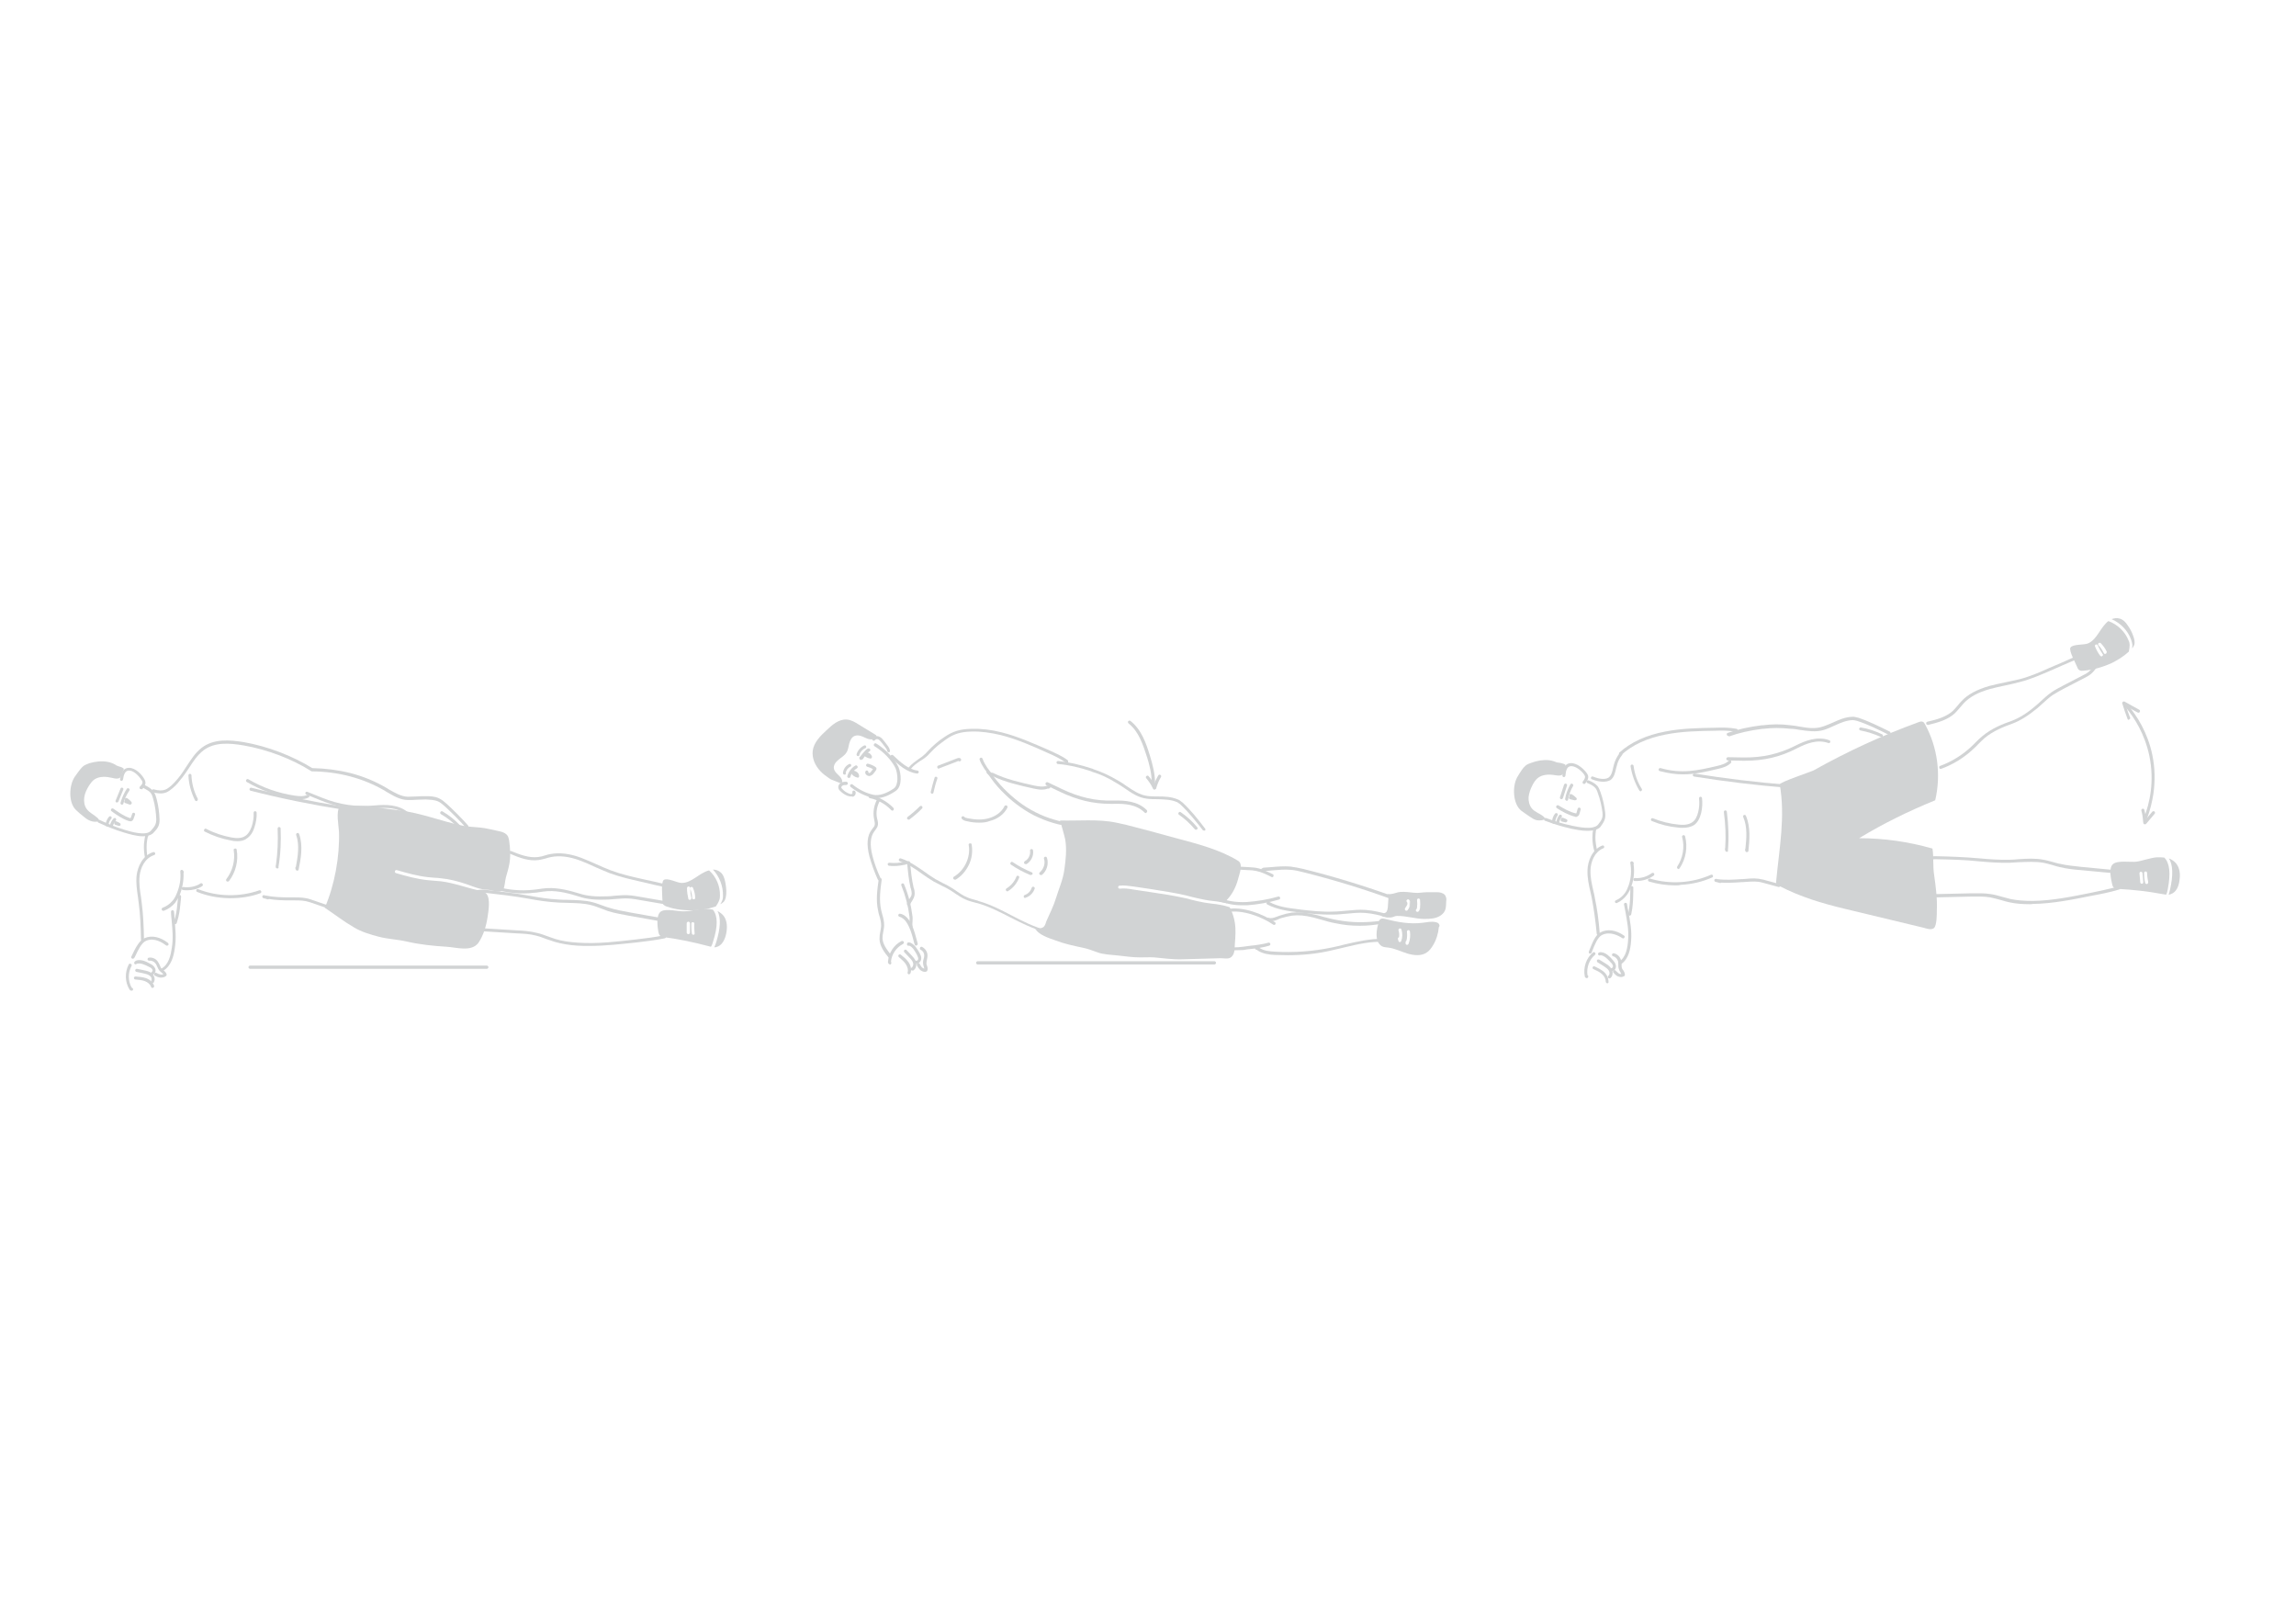 <svg xmlns="http://www.w3.org/2000/svg" xmlns:xlink="http://www.w3.org/1999/xlink" id="Livello_1" x="0px" y="0px" viewBox="0 0 841.9 595.3" xml:space="preserve"><g>	<g>		<g>			<path fill="#D1D3D4" d="M171.2,303.6c-0.2,0-0.3-0.1-0.4-0.2c-2.4-2.7-5-5.3-7.6-7.7c-0.9-0.8-1.7-1.5-2.6-1.9    c-1.4-0.6-3-0.6-4.4-0.7c-1.1,0-2.2,0.1-3.3,0.1c-1.1,0.1-2.2,0.1-3.3,0.1c-2.8,0-5.3-1.5-7.7-2.9c-0.3-0.2-0.6-0.3-0.8-0.5    c-7.9-4.6-16.9-7-26.7-7.1c-0.1,0-0.2,0-0.3-0.1c-7.1-4.5-16.1-7.9-24.7-9.4c-5.3-0.9-10.7-1.3-14.8,1.8c-2.3,1.8-3.7,4-5.2,6.3    c-0.2,0.3-0.4,0.6-0.6,0.9c-1.1,1.7-2.4,3.4-3.7,4.9c-0.8,0.9-2.5,2.6-4.1,3.3c-1.7,0.7-3.6,0.3-4.9,0c-0.3-0.1-0.5-0.4-0.4-0.7    s0.4-0.5,0.7-0.4c1.8,0.5,3.1,0.5,4.2,0.1c1.5-0.6,3.1-2.3,3.7-3c1.4-1.5,2.6-3.2,3.6-4.8c0.2-0.3,0.4-0.6,0.6-0.9    c1.6-2.4,3-4.7,5.4-6.6c4.4-3.4,10.1-3,15.6-2.1c8.6,1.5,17.7,5,25,9.5c4.8,0.1,9.5,0.7,13.9,1.8c4.7,1.2,9.1,3,13.2,5.4    c0.3,0.2,0.6,0.3,0.8,0.5c2.3,1.3,4.6,2.7,7.1,2.8c1.1,0,2.2-0.1,3.2-0.1c1.1-0.1,2.2-0.1,3.4-0.1c1.5,0,3.3,0,4.9,0.8    c1.1,0.5,2,1.3,2.9,2.1c2.7,2.5,5.3,5.1,7.7,7.8c0.2,0.2,0.2,0.6,0,0.8C171.5,303.5,171.4,303.6,171.2,303.6z"></path>		</g>		<g>			<path fill="#D1D3D4" d="M72,293.7c-0.2,0-0.4-0.1-0.5-0.3c-1.4-2.8-2.3-6-2.4-9.1c0-0.3,0.2-0.6,0.5-0.6c0.3,0,0.6,0.2,0.6,0.5    c0.1,3,0.9,6,2.3,8.6c0.1,0.3,0,0.6-0.2,0.8C72.2,293.7,72.1,293.7,72,293.7z"></path>		</g>		<g>			<path fill="#D1D3D4" d="M51.7,289.3c-0.1,0-0.3-0.1-0.4-0.1c-0.2-0.2-0.2-0.6,0-0.8c0.6-0.6,1.1-1.2,0.9-1.8    c0-0.2-0.1-0.4-0.3-0.6c-1.1-1.8-3.1-3.6-4.7-3.5c-1.3,0.1-1.8,1.3-2.1,3.3c-0.1,0.3-0.3,0.5-0.6,0.5c-0.3-0.1-0.5-0.3-0.5-0.6    c0.3-1.4,0.7-4.1,3.2-4.2c2.5-0.1,4.9,2.6,5.7,4.1c0.2,0.3,0.3,0.6,0.4,1c0.2,1.1-0.5,2-1.2,2.8C52,289.3,51.8,289.3,51.7,289.3z    "></path>		</g>		<g>			<path fill="#D1D3D4" d="M52.4,306.6c-2.5,0-5.3-0.9-7-1.4l-0.3-0.1c-2.7-0.8-5.5-1.9-9-3.5c-0.3-0.1-0.4-0.5-0.3-0.7    c0.1-0.3,0.5-0.4,0.7-0.3c3.4,1.6,6.2,2.7,8.8,3.5l0.3,0.1c2.3,0.7,7.9,2.4,9.7,0.4c1.4-1.6,2-2.3,2-4.3    c-0.1-2.3-0.4-4.8-1.1-7.3c-0.2-0.7-0.4-1.5-0.8-2.1c-0.6-0.9-1.7-1.4-2.6-1.9c-0.3-0.1-0.4-0.5-0.2-0.8c0.1-0.3,0.5-0.4,0.8-0.2    c1,0.5,2.2,1.2,3,2.3c0.5,0.8,0.8,1.7,1,2.5c0.7,2.6,1,5.1,1.1,7.5c0.1,2.5-0.8,3.5-2.3,5.1C55.4,306.2,53.9,306.6,52.4,306.6z"></path>		</g>		<g>			<path fill="#D1D3D4" d="M44.6,281.3c0.4,0.2,0.8,0.4,0.8,0.7c0,0.2-0.5,1.1-0.6,1.4c-0.2,0.8-0.3,1.5-1.1,1.9    c-0.7,0.3-1.8,0.1-2.5-0.1c-2.2-0.5-4.6-0.7-6.5,0.5c-0.9,0.6-1.5,1.5-2.1,2.4c-0.8,1.3-1.5,2.7-1.7,4.2c-0.2,1.5,0,3.1,0.9,4.3    c1,1.4,2.7,2.1,4,3.3c1.7,1.7-1.5,1.5-2.5,1.1c-0.9-0.3-1.8-0.9-2.6-1.6c-1-0.8-1.9-1.5-2.8-2.4c-2.9-2.7-2.6-9.1-0.5-12.2    c0.6-0.9,1.3-1.8,1.9-2.6c0.5-0.6,0.9-1.1,1.5-1.5c0.6-0.4,1.3-0.6,2-0.9c2.1-0.6,4.4-0.9,6.6-0.5c1,0.2,1.9,0.5,2.8,1    C42.7,280.8,43.8,281,44.6,281.3z"></path>		</g>		<g>			<path fill="#D1D3D4" d="M87,308.4c-0.9,0-1.8-0.1-2.5-0.3c-3.3-0.6-6.4-1.7-9.4-3.2c-0.3-0.1-0.4-0.5-0.2-0.8    c0.1-0.3,0.5-0.4,0.8-0.2c2.8,1.5,5.9,2.5,9,3.1c1.6,0.3,3.7,0.5,5.2-0.5c1-0.6,1.8-1.8,2.4-3.5c0.5-1.6,0.8-3.3,0.7-5    c0-0.3,0.2-0.6,0.5-0.6c0.3,0,0.6,0.2,0.6,0.5c0.1,1.8-0.2,3.6-0.8,5.4c-0.6,2-1.6,3.3-2.8,4.1C89.5,308.2,88.2,308.4,87,308.4z"></path>		</g>		<g>			<path fill="#D1D3D4" d="M83.5,323.2c-0.1,0-0.2,0-0.4-0.1c-0.2-0.2-0.3-0.5-0.1-0.8c2.3-3,3.3-6.9,2.7-10.6    c-0.1-0.3,0.1-0.6,0.5-0.6c0.3-0.1,0.6,0.1,0.6,0.5c0.7,4-0.4,8.3-2.9,11.5C83.9,323.1,83.7,323.2,83.5,323.2z"></path>		</g>		<g>			<path fill="#D1D3D4" d="M53.8,315c-0.3,0-0.5-0.2-0.6-0.4c-0.4-1.8-0.5-3.6-0.4-5.3c0.1-1.1,0.3-2.2,0.5-3.3    c0.1-0.3,0.3-0.4,0.6-0.4c0.3,0,0.5,0.3,0.5,0.5l0,0.3c0,0.2-0.1,0.3-0.2,0.4c-0.2,0.8-0.3,1.6-0.4,2.5c-0.1,1.7,0,3.4,0.3,5    c0.1,0.3-0.1,0.6-0.4,0.7C53.9,315,53.9,315,53.8,315z"></path>		</g>		<g>			<path fill="#D1D3D4" d="M52.3,345.1c-0.3,0-0.6-0.2-0.6-0.6c-0.1-5.2-0.3-9.4-0.8-13.1c-0.1-0.8-0.2-1.6-0.3-2.4    c-0.4-2.7-0.8-5.4-0.5-8.1c0.4-3.2,2.2-7.3,6.1-8.5c0.3-0.1,0.6,0.1,0.7,0.4c0.1,0.3-0.1,0.6-0.4,0.7c-3.4,1.1-5,4.7-5.3,7.6    c-0.3,2.6,0.1,5.3,0.5,7.8c0.1,0.8,0.2,1.6,0.3,2.4c0.5,3.8,0.7,8,0.8,13.2C52.9,344.8,52.6,345.1,52.3,345.1    C52.3,345.1,52.3,345.1,52.3,345.1z"></path>		</g>		<g>			<path fill="#D1D3D4" d="M59.8,333.9c-0.2,0-0.4-0.1-0.5-0.4c-0.1-0.3,0.1-0.6,0.3-0.7c1.4-0.5,2.7-1.4,3.7-2.6    c0.6-0.7,1.1-1.6,1.5-2.6c1.1-2.6,1.6-5.4,1.3-8.1c0-0.2,0.1-0.4,0.2-0.5c0.1-0.1,0.4-0.1,0.5-0.1c0.2,0.1,0.4,0.3,0.5,0.5    s0.1,0.5,0,0.7c0,0,0,0,0,0c0.1,2.7-0.4,5.5-1.4,8c-0.5,1.1-1.1,2.1-1.7,2.9c-1.1,1.3-2.5,2.3-4.1,2.9    C59.9,333.9,59.9,333.9,59.8,333.9z M66.3,319.6L66.3,319.6L66.3,319.6z"></path>		</g>		<g>			<path fill="#D1D3D4" d="M168.3,303.6c-0.1,0-0.3-0.1-0.4-0.2c-1.8-1.9-3.9-3.6-6.2-4.9c-0.3-0.2-0.4-0.5-0.2-0.8    c0.2-0.3,0.5-0.4,0.8-0.2c2.4,1.4,4.5,3.1,6.4,5.1c0.2,0.2,0.2,0.6,0,0.8C168.6,303.5,168.4,303.6,168.3,303.6z"></path>		</g>		<g>			<path fill="#D1D3D4" d="M149.5,298.8c-0.1,0-0.3,0-0.4-0.1c-3.2-2.7-7.5-2.7-11.6-2.3c-1.5,0.1-2.9,0.2-4.3,0.2    c-5.3,0-10.2-1-15.7-3.2l-5.2-2.1c-0.3-0.1-0.4-0.4-0.3-0.7c0.1-0.3,0.4-0.4,0.7-0.3l5.2,2.1c6.7,2.7,12.7,3.5,19.4,2.9    c4.2-0.4,8.9-0.4,12.4,2.6c0.2,0.2,0.3,0.6,0.1,0.8C149.8,298.7,149.7,298.8,149.5,298.8z"></path>		</g>		<g>			<path fill="#D1D3D4" d="M110.2,293c-0.8,0-1.6-0.1-2.3-0.2c-6.1-0.9-12.1-3-17.4-6.1c-0.3-0.2-0.4-0.5-0.2-0.8    c0.2-0.3,0.5-0.4,0.8-0.2c5.2,3.1,11,5.1,17,6c1.6,0.2,3.2,0.4,4.6-0.3c0.3-0.1,0.6,0,0.7,0.3c0.1,0.3,0,0.6-0.3,0.7    C112.2,292.9,111.2,293,110.2,293z"></path>		</g>		<g>			<path fill="#D1D3D4" d="M125.6,296.8C125.6,296.8,125.6,296.8,125.6,296.8c-11.4-1.8-22.7-4.1-33.7-6.9c-0.3-0.1-0.5-0.4-0.4-0.7    c0.1-0.3,0.4-0.5,0.7-0.4c11,2.8,22.3,5.1,33.6,6.9c0.3,0.1,0.5,0.3,0.5,0.6C126.1,296.6,125.9,296.8,125.6,296.8z"></path>		</g>		<g>			<path fill="#D1D3D4" d="M101.7,318.4C101.7,318.4,101.7,318.4,101.7,318.4c-0.3,0-0.6-0.3-0.6-0.5l0-0.5c0-0.1,0.1-0.3,0.1-0.4    c0.6-4.3,0.8-8.8,0.6-13.2c0-0.3,0.2-0.6,0.5-0.6c0.3,0,0.6,0.2,0.6,0.5c0.2,4.7,0,9.5-0.8,14.2    C102.3,318.2,102,318.4,101.7,318.4z"></path>		</g>		<g>			<path fill="#D1D3D4" d="M109,319.2L109,319.2c-0.3,0-0.5-0.2-0.6-0.5l-0.1-0.4c0-0.2,0-0.4,0.2-0.5c0.7-3.8,1.4-8,0.1-11.7    c-0.1-0.3,0.1-0.6,0.4-0.7c0.3-0.1,0.6,0.1,0.7,0.4c1.5,4.3,0.6,9.1-0.2,13C109.5,319,109.3,319.2,109,319.2z"></path>		</g>		<g>			<path fill="#D1D3D4" d="M68.7,326.4c-0.5,0-1,0-1.6-0.1c-0.3,0-0.5-0.3-0.5-0.6c0-0.3,0.3-0.5,0.6-0.5c2.1,0.3,4.5-0.1,6.3-1.3    c0.3-0.2,0.6-0.1,0.8,0.2c0.2,0.3,0.1,0.6-0.2,0.8C72.6,325.9,70.6,326.4,68.7,326.4z"></path>		</g>		<g>			<path fill="#D1D3D4" d="M84.6,329.3c-0.2,0-0.5,0-0.7,0c-4-0.1-7.9-0.8-11.6-2.3c-0.3-0.1-0.4-0.4-0.3-0.7    c0.1-0.3,0.4-0.4,0.7-0.3c7.1,2.8,15.3,2.9,22.4,0.4c0.3-0.1,0.6,0.1,0.7,0.4c0.1,0.3-0.1,0.6-0.4,0.7    C92.1,328.7,88.4,329.3,84.6,329.3z"></path>		</g>		<g>			<path fill="#D1D3D4" d="M119.7,332.8c-0.1,0-0.1,0-0.2,0l-5.8-2c-2.1-0.7-3.7-0.7-5.8-0.7c-0.4,0-0.9,0-1.3,0l-0.4,0    c-2.5,0-5.1-0.1-7.6-0.5c-0.1,0.1-0.4,0.2-0.5,0.1c-0.1,0-0.2-0.1-0.4-0.1c-0.2-0.1-0.5-0.2-0.7-0.2c-0.1,0-0.3-0.1-0.4-0.1    c-0.3-0.1-0.5-0.4-0.4-0.7s0.3-0.5,0.6-0.4c0.2,0,0.3,0.1,0.5,0.1c2.9,0.6,6,0.7,8.9,0.7l0.4,0c0.4,0,0.9,0,1.3,0    c2.1,0,3.9,0,6.2,0.8l5.8,2c0.3,0.1,0.4,0.4,0.3,0.7C120.1,332.6,119.9,332.8,119.7,332.8z"></path>		</g>		<g>			<path fill="#D1D3D4" d="M163.8,347.1c-4.9-0.3-9.8-0.8-14.6-1.9c-3.4-0.8-7-0.9-10.4-1.8c-3-0.8-6.4-1.8-9-3.4    c-3.8-2.2-7.1-4.8-10.7-7.2c3.6-8.3,5.5-18.8,5.2-27.9c-0.1-2.1-1.2-7.4,0.3-9.2c0.1-0.1,0.2-0.2,0.3-0.3c0.9-0.6,2.6,0,3.6,0    c2.6,0.1,5.1,0,7.6,0.3c3.5,0.5,6.8,1,10.3,1.4c7.9,0.9,15.4,4,23.2,5.6c2.1,0.4,4.3,0.5,6.5,0.7c2.2,0.2,4.2,0.8,6.3,1.2    c1.5,0.3,3.2,0.7,3.9,2.1c0.2,0.5,0.3,1,0.4,1.5c0.4,2.8,0.6,6.1,0,8.9c-0.3,1.6-0.8,3.1-1.2,4.6c-0.3,1-0.4,3.6-1,4.4    c-1.3,1.7-4.2,0.1-5.8,0.1c-2.8-0.1-5.2-1.2-7.8-2.1c-3-1-6-1.8-9.2-2.1c-0.8-0.1-1.6-0.2-2.4-0.2c-0.7-0.1-1.5-0.1-2.2-0.2    c-3.9-0.4-7.8-1.5-11.6-2.6c-0.3-0.1-0.6,0.1-0.7,0.4c-0.1,0.3,0.1,0.6,0.4,0.7c3.8,1.1,7.7,2.2,11.8,2.6    c0.8,0.1,1.5,0.1,2.3,0.2c0.8,0.1,1.6,0.1,2.4,0.2c4.8,0.6,9.4,2.4,14.1,3.4c1,0.2,2,0.5,2.6,1.2c1.5,1.9,0.7,6.3,0.4,8.4    c-0.5,3.4-1.5,6.8-3.4,9.6C172.8,349.1,167.3,347.3,163.8,347.1z"></path>		</g>		<g>			<path fill="#D1D3D4" d="M244.6,325.4c0,0-0.1,0-0.1,0c-3.2-0.7-6.5-1.4-9.7-2.2c-3.5-0.8-7.5-1.7-11.3-3.1    c-1.8-0.7-3.5-1.5-5.2-2.2c-1.7-0.8-3.5-1.6-5.3-2.3c-4.2-1.6-7.8-2-10.9-1.4c-0.6,0.1-1.3,0.3-1.9,0.5c-0.9,0.2-1.8,0.5-2.7,0.6    c-3.5,0.5-7-0.8-10.5-2.3c-0.3-0.1-0.4-0.4-0.3-0.7c0.1-0.3,0.4-0.4,0.7-0.3c3.4,1.4,6.7,2.6,9.9,2.2c0.9-0.1,1.7-0.3,2.6-0.6    c0.6-0.2,1.3-0.4,2-0.5c3.3-0.6,7.1-0.2,11.5,1.5c1.8,0.7,3.6,1.5,5.4,2.3c1.7,0.8,3.4,1.5,5.2,2.2c3.7,1.4,7.7,2.3,11.2,3.1    c3.2,0.7,6.5,1.4,9.7,2.2c0.3,0.1,0.5,0.4,0.4,0.7C245.1,325.3,244.9,325.4,244.6,325.4z"></path>		</g>		<g>			<path fill="#D1D3D4" d="M244.1,338.1C244.1,338.1,244,338.1,244.1,338.1l-13.6-2.4c-2.5-0.5-5.1-0.9-7.6-1.7    c-0.8-0.3-1.6-0.6-2.4-0.9c-1.1-0.4-2.3-0.9-3.5-1.2c-2.9-0.8-5.9-0.8-8.9-0.9c-1.1,0-2.1-0.1-3.2-0.1c-4-0.2-7.8-0.8-11-1.4    c-5.5-1-10.9-1.6-16.2-2.2c-0.8-0.1-1.7,0-2.6,0.1c-1.1,0.1-2.1,0.2-3.2,0c-0.3-0.1-0.5-0.4-0.4-0.7c0.1-0.3,0.4-0.5,0.7-0.4    c0.9,0.2,1.9,0.1,2.9,0c0.9-0.1,1.8-0.2,2.8-0.1c5.3,0.6,10.8,1.2,16.3,2.2c3.2,0.6,6.9,1.2,10.8,1.4c1.1,0.1,2.1,0.1,3.2,0.1    c3,0.1,6.2,0.1,9.2,0.9c1.2,0.3,2.4,0.8,3.6,1.2c0.8,0.3,1.6,0.6,2.4,0.8c2.4,0.8,5,1.2,7.5,1.7l13.5,2.4    c0.3,0.1,0.5,0.4,0.5,0.6C244.6,337.9,244.4,338.1,244.1,338.1z"></path>		</g>		<g>			<path fill="#D1D3D4" d="M216.1,346.8c-1.4,0-2.8,0-4.3-0.1c-3.2-0.2-6-0.7-8.4-1.4c-1-0.3-2-0.7-3-1c-1.3-0.5-2.6-1-3.9-1.3    c-2.2-0.6-4.6-0.7-6.9-0.8l-13-0.8c-0.3,0-0.5-0.3-0.5-0.6s0.3-0.5,0.6-0.5l13,0.8c2.3,0.1,4.7,0.3,7.1,0.9    c1.4,0.3,2.8,0.8,4.1,1.3c0.9,0.3,1.9,0.7,2.9,1c2.3,0.7,5,1.1,8.1,1.3c7.2,0.5,14.5-0.4,21.5-1.2c3.3-0.4,6.8-0.8,10.1-1.5    c0.3-0.1,0.6,0.1,0.7,0.4c0.1,0.3-0.1,0.6-0.4,0.7c-3.4,0.7-6.9,1.1-10.2,1.5C227.8,346.1,222,346.8,216.1,346.8z"></path>		</g>		<g>			<path fill="#D1D3D4" d="M265.5,336c-0.6-0.9-1.5-1.5-2.4-2c1.3,2.5,1.1,6.3-0.5,11.5c-0.2,0.6-0.4,1.2-0.7,1.8    c0.3,0,0.6,0,0.8-0.1c2.1-0.5,3.2-2.9,3.6-5C266.7,340.1,266.7,337.8,265.5,336z M261.4,333.5    C261.3,333.5,261.3,333.5,261.4,333.5c-0.9-0.2-1.8-0.3-2.7-0.3c0,0,0,0,0,0l0,0c-1.2,0-2.5,0.2-3.7,0.4l0,0    c-1.3,0.2-2.6,0.5-3.9,0.5c-2.2,0.2-6.9-1.2-8.8,0.1c-1.8,1.3-1.2,5.6-0.9,7.4c0.1,0.4,0.2,0.9,0.5,1.3c0.4,0.5,1.1,0.6,1.7,0.7    c5.3,0.7,10.6,1.8,15.9,3.2c0.4,0.1,0.8,0.2,1.2,0.3l0,0c0.4-0.6,0.6-1.3,0.8-2C263.3,339.5,263.2,335.7,261.4,333.5z M253,341.9    c0,0.3-0.3,0.6-0.6,0.6s-0.6-0.3-0.6-0.6v-3.4c0-0.3,0.3-0.6,0.6-0.6s0.6,0.3,0.6,0.6V341.9z M254.3,342.7    C254.2,342.7,254.2,342.7,254.3,342.7c-0.4,0-0.6-0.2-0.6-0.5c-0.2-1.2-0.2-2.4-0.2-3.6c0-0.3,0.3-0.6,0.6-0.5    c0.3,0,0.6,0.3,0.5,0.6c-0.1,1.1,0,2.3,0.1,3.4C254.8,342.4,254.6,342.7,254.3,342.7z"></path>		</g>		<g>			<path fill="#D1D3D4" d="M260,319.1L260,319.1c-3.6,0.9-6.4,4.7-10.1,4.6c-1.6,0-5.1-2-6.5-1.1c-1.1,0.8-0.5,6-0.5,7.4    c0,0.6,0,1.3,0.4,1.7c0.3,0.3,0.6,0.4,1,0.6c3.4,1.2,7.1,1.6,10.7,1.4l0,0c1.2-0.1,2.5-0.2,3.7-0.4l0,0c1.3-0.2,2.6-0.6,3.8-1    l0,0c0.5-0.7,1-1.6,1.2-2.2c0.2-0.4,0.3-1,0.3-1.7C264.1,324.9,262.6,321.4,260,319.1z M253,329.9c0,0-0.1,0-0.1,0    c-0.3,0-0.5-0.2-0.5-0.4c-0.3-1.3-0.5-2.6-0.5-3.9c0-0.3,0.3-0.6,0.6-0.6c0.3,0,0.6,0.3,0.6,0.6c0,1.2,0.1,2.4,0.4,3.6    C253.5,329.6,253.3,329.9,253,329.9z M254.4,329.7L254.4,329.7c-0.3,0-0.6-0.2-0.6-0.5c0-1.1-0.3-2.3-0.7-3.3    c-0.1-0.3,0-0.6,0.3-0.7c0.3-0.1,0.6,0,0.7,0.3c0.5,1.2,0.8,2.4,0.8,3.7C255,329.4,254.7,329.7,254.4,329.7z M265.9,323.2    c-0.3-1.3-0.7-2.6-1.7-3.4c-0.8-0.7-1.8-1-2.8-1c2.4,2.5,3.8,6.1,3.7,9.6c0,0.8-0.1,1.5-0.4,2c-0.1,0.3-0.3,0.7-0.6,1.1    c0.5-0.2,0.9-0.5,1.3-0.9c0.7-0.8,0.8-1.9,0.9-2.9C266.4,326.3,266.2,324.7,265.9,323.2z"></path>		</g>		<g>			<path fill="#D1D3D4" d="M244.2,331.6C244.2,331.6,244.1,331.6,244.2,331.6l-8.8-1.5c-1.6-0.3-3.3-0.6-5-0.7    c-1.6-0.1-3.2,0.1-4.8,0.2c-0.8,0.1-1.7,0.1-2.6,0.2c-4.4,0.2-7.8-0.1-10.7-1.1c-3.2-1-7.3-2.2-11.4-2c-1.1,0.1-2.2,0.2-3.3,0.4    c-0.6,0.1-1.2,0.2-1.8,0.2c-4.8,0.6-9.8,0.1-14.5-1.3c-0.3-0.1-0.5-0.4-0.4-0.7c0.1-0.3,0.4-0.5,0.7-0.4c4.5,1.4,9.4,1.8,14,1.3    c0.6-0.1,1.2-0.1,1.7-0.2c1.1-0.2,2.2-0.3,3.4-0.4c4.2-0.2,8.5,1,11.8,2c2.8,0.9,6,1.2,10.3,1c0.8,0,1.7-0.1,2.5-0.2    c1.6-0.1,3.3-0.3,4.9-0.2c1.7,0.1,3.5,0.4,5.1,0.7l8.7,1.5c0.3,0.1,0.5,0.3,0.5,0.6C244.7,331.4,244.5,331.6,244.2,331.6z"></path>		</g>		<g>			<path fill="#D1D3D4" d="M47.8,301.1c-0.2,0-0.4-0.1-0.6-0.1c-2.4-0.8-4.4-2.2-6.3-3.6c-0.3-0.2-0.3-0.5-0.1-0.8    c0.2-0.3,0.5-0.3,0.8-0.1c1.9,1.3,3.8,2.7,6,3.4c0.1,0,0.2,0.1,0.2,0.1c0,0,0.1-0.1,0.2-0.3l0.5-1.4c0.1-0.3,0.4-0.4,0.7-0.3    c0.3,0.1,0.4,0.4,0.3,0.7l-0.5,1.4c-0.1,0.3-0.3,0.8-0.9,1C48,301.1,47.9,301.1,47.8,301.1z"></path>		</g>		<g>			<path fill="#D1D3D4" d="M39.3,303C39.3,303,39.3,303,39.3,303c-0.4,0-0.6-0.3-0.6-0.6c0.1-1.1,0.6-2.2,1.3-3    c0.2-0.2,0.6-0.2,0.8,0c0.2,0.2,0.2,0.6,0,0.8c-0.6,0.6-1,1.5-1,2.4C39.8,302.7,39.6,303,39.3,303z"></path>		</g>		<g>			<path fill="#D1D3D4" d="M42.9,294.2c-0.1,0-0.1,0-0.2,0c-0.3-0.1-0.4-0.4-0.3-0.7l1.8-4.4c0.1-0.3,0.4-0.4,0.7-0.3    c0.3,0.1,0.4,0.4,0.3,0.7l-1.8,4.4C43.3,294.1,43.1,294.2,42.9,294.2z"></path>		</g>		<g>			<path fill="#D1D3D4" d="M44.7,295c0,0-0.1,0-0.1,0c-0.3-0.1-0.5-0.4-0.4-0.7c0.5-1.8,1.3-3.6,2.3-5.1c0.2-0.3,0.5-0.3,0.8-0.1    c0.3,0.2,0.3,0.5,0.1,0.8c-1,1.4-1.7,3-2.2,4.8C45.2,294.9,44.9,295,44.7,295z"></path>		</g>		<g>			<path fill="#D1D3D4" d="M40.8,303.3c0,0-0.1,0-0.1,0c-0.3-0.1-0.5-0.4-0.4-0.7c0.2-0.9,0.7-1.8,1.3-2.5c0.2-0.2,0.6-0.3,0.8-0.1    c0.2,0.2,0.3,0.6,0.1,0.8c-0.5,0.6-0.9,1.3-1.1,2C41.3,303.2,41,303.3,40.8,303.3z"></path>		</g>		<g>			<path fill="#D1D3D4" d="M47.7,295c-0.1,0-0.1,0-0.1,0c-0.6-0.2-1.1-0.4-1.7-0.6c-0.3-0.1-0.4-0.4-0.3-0.7c0-0.1,0.1-0.2,0.2-0.3    c-0.1-0.2-0.1-0.4,0-0.6c0.2-0.3,0.5-0.3,0.8-0.2c0.6,0.4,1.2,0.9,1.6,1.4c0.1,0.2,0.2,0.5,0,0.7C48.1,294.9,47.9,295,47.7,295z"></path>		</g>		<g>			<path fill="#D1D3D4" d="M43.7,302.8c-0.1,0-0.1,0-0.1,0l-1.3-0.4c-0.3-0.1-0.5-0.4-0.4-0.7c0,0,0,0,0,0c0-0.1,0-0.2,0-0.3    c0.1-0.3,0.4-0.4,0.7-0.3c0.5,0.2,1,0.4,1.4,0.7c0.2,0.2,0.3,0.5,0.2,0.7C44.1,302.7,43.9,302.8,43.7,302.8z"></path>		</g>		<g>			<path fill="#D1D3D4" d="M64.2,338.8c-0.1,0-0.1,0-0.2,0c-0.3-0.1-0.4-0.4-0.3-0.7c0.2-0.6,0.4-1.3,0.6-2c0.5-2,0.7-4.1,0.9-6.2    c0-0.4,0.1-0.9,0.1-1.3c0-0.3,0.3-0.5,0.6-0.5c0.3,0,0.5,0.3,0.5,0.6c0,0.4-0.1,0.9-0.1,1.3c-0.2,2.1-0.4,4.2-0.9,6.3    c-0.2,0.7-0.4,1.5-0.6,2.1C64.7,338.7,64.5,338.8,64.2,338.8z"></path>		</g>		<g>			<path fill="#D1D3D4" d="M59.5,356.2c-0.2,0-0.4-0.1-0.5-0.3c-0.2-0.3-0.1-0.6,0.2-0.8c2.7-1.5,3.4-4.9,3.8-7.6    c0.6-3.5,0.2-7.1-0.1-10.5c-0.1-0.9-0.2-1.8-0.2-2.7c0-0.3,0.2-0.6,0.5-0.6c0.3,0,0.6,0.2,0.6,0.5c0.1,0.9,0.2,1.8,0.2,2.6    c0.3,3.5,0.7,7.1,0.1,10.8c-0.4,3-1.3,6.6-4.4,8.4C59.7,356.2,59.6,356.2,59.5,356.2z"></path>		</g>		<g>			<path fill="#D1D3D4" d="M48.7,351.5c-0.1,0-0.2,0-0.3-0.1c-0.3-0.1-0.4-0.5-0.2-0.8c0.1-0.2,0.3-0.5,0.4-0.8    c1-2.1,2.5-5.1,4.5-5.9c2.6-1.1,5.7-0.4,8.5,1.8c0.2,0.2,0.3,0.6,0.1,0.8c-0.2,0.2-0.6,0.3-0.8,0.1c-1.2-0.9-4.2-3-7.3-1.7    c-1.7,0.7-3,3.5-3.9,5.4c-0.1,0.3-0.3,0.6-0.4,0.8C49.1,351.4,48.9,351.5,48.7,351.5z"></path>		</g>		<g>			<path fill="#D1D3D4" d="M48.2,363.2c-0.3,0-0.6-0.2-0.7-0.4c-1.7-2.7-1.8-6.3-0.3-9.2c0.1-0.3,0.5-0.4,0.8-0.2    c0.3,0.1,0.4,0.5,0.2,0.8c-1.3,2.4-1.3,5.5,0.1,7.9c0,0,0,0,0,0c0.3,0.1,0.5,0.3,0.5,0.6c0,0.3-0.2,0.5-0.5,0.5    C48.3,363.2,48.2,363.2,48.2,363.2z M47.7,362.4L47.7,362.4L47.7,362.4z M48.4,362.2L48.4,362.2L48.4,362.2z"></path>		</g>		<g>			<path fill="#D1D3D4" d="M56,357.4c-0.2,0-0.4-0.1-0.5-0.3c-0.2-0.3-0.1-0.6,0.2-0.8c0.1-0.1,0.1-0.1,0.2-0.3    c0.1-0.2,0-0.5-0.1-0.7c-0.3-0.4-0.8-0.7-1.3-0.9c-1.4-0.7-2.8-1.4-4.2-1.1c-0.1,0-0.1,0-0.1,0c-0.2,0.2-0.5,0.3-0.7,0.2    c-0.3-0.1-0.4-0.5-0.2-0.8c0.2-0.4,0.7-0.5,0.8-0.6c1.7-0.4,3.3,0.3,4.9,1.2c0.6,0.3,1.3,0.7,1.7,1.4c0.3,0.4,0.4,1,0.3,1.5    c-0.1,0.4-0.4,0.8-0.7,1C56.1,357.4,56,357.4,56,357.4z"></path>		</g>		<g>			<path fill="#D1D3D4" d="M56,360.4c-0.1,0-0.2,0-0.3-0.1c-0.3-0.2-0.4-0.5-0.2-0.8c0.3-0.6,0-1.4-0.6-1.8    c-0.7-0.5-1.6-0.7-2.5-0.9l-2.4-0.5c-0.3-0.1-0.5-0.4-0.4-0.7c0.1-0.3,0.4-0.5,0.7-0.4l2.4,0.5c0.9,0.2,2.1,0.4,2.9,1.1    c0.9,0.7,1.5,2.2,0.8,3.3C56.4,360.3,56.2,360.4,56,360.4z"></path>		</g>		<g>			<path fill="#D1D3D4" d="M55.9,362.2c-0.2,0-0.4-0.1-0.5-0.4c-0.3-0.9-1.2-1.7-2.3-2.1c-1.1-0.4-2.3-0.5-3.5-0.6    c-0.3,0-0.5-0.3-0.5-0.6c0-0.3,0.3-0.5,0.6-0.5c1.3,0.1,2.6,0.2,3.8,0.6c1.5,0.5,2.6,1.6,3,2.8c0.1,0.3-0.1,0.6-0.3,0.7    C56,362.2,56,362.2,55.9,362.2z"></path>		</g>		<g>			<path fill="#D1D3D4" d="M59.1,358.4c-0.1,0-0.3,0-0.4,0c-0.7-0.1-1.4-0.4-1.9-0.7c-0.3-0.1-0.4-0.5-0.2-0.8    c0.1-0.3,0.5-0.4,0.8-0.2c0.5,0.3,1,0.5,1.6,0.6c0.3,0,0.7,0,0.9-0.1c-0.1-0.2-0.4-0.4-0.6-0.6c-0.2-0.2-0.5-0.4-0.7-0.6    c-0.5-0.5-0.7-1.1-1-1.7c-0.2-0.4-0.3-0.8-0.6-1.1c-0.5-0.7-1.4-1.1-2.3-1c-0.3,0-0.6-0.2-0.6-0.5c0-0.3,0.2-0.6,0.5-0.6    c1.3-0.2,2.6,0.4,3.3,1.5c0.3,0.4,0.5,0.9,0.7,1.3c0.2,0.5,0.4,1,0.7,1.3c0.1,0.2,0.4,0.3,0.6,0.5c0.5,0.4,1,0.8,1.2,1.5    c0,0.2,0,0.4-0.1,0.5C60.5,358.2,59.8,358.4,59.1,358.4z"></path>		</g>	</g>	<g>		<g>			<path fill="#D1D3D4" d="M633.7,269.8c-0.2,0-0.4-0.1-0.5-0.4c-0.1-0.3,0-0.6,0.3-0.7c3.7-1.3,7.7-2.2,12.5-2.8c0.2,0,0.3,0,0.4,0    c0,0,0,0,0,0c3.2-0.4,6.4-0.5,10.2,0c1.1,0.1,2.3,0.3,3.4,0.5c2.9,0.5,5.6,0.9,8.3,0c1.3-0.4,2.6-1,3.8-1.5c2.2-1,4.4-2,7-2.1    c0.6-0.1,1.2,0.1,1.7,0.2c0.1,0,0.3,0.1,0.4,0.1c0,0,0,0,0.1,0c4.2,1.4,7.9,3.3,11.6,5.1c0.3,0.1,0.4,0.5,0.3,0.8    c-0.1,0.3-0.5,0.4-0.8,0.3c-3.6-1.8-7.4-3.7-11.4-5c-0.1,0-0.3-0.1-0.4-0.1c-0.5-0.1-0.9-0.2-1.3-0.2c0,0,0,0,0,0    c-2.3,0.1-4.4,1-6.6,2c-1.3,0.6-2.6,1.2-3.9,1.6c-2.9,0.9-5.9,0.4-8.8,0c-1.1-0.2-2.2-0.4-3.3-0.4h0c-3.8-0.4-6.9-0.4-10,0    c-0.2,0-0.3,0-0.4,0c0,0,0,0,0,0c-4.8,0.6-8.7,1.5-12.3,2.8C633.9,269.8,633.8,269.8,633.7,269.8z M646.4,267L646.4,267    L646.4,267z M646.4,266L646.4,266L646.4,266z"></path>		</g>		<g>			<path fill="#D1D3D4" d="M601.6,290.1c-0.2,0-0.4-0.1-0.5-0.3c-1.6-2.7-2.7-5.7-3.2-8.9c0-0.3,0.2-0.6,0.5-0.6s0.6,0.2,0.6,0.5    c0.4,3,1.4,5.9,3,8.4c0.2,0.3,0.1,0.6-0.2,0.8C601.8,290.1,601.7,290.1,601.6,290.1z"></path>		</g>		<g>			<path fill="#D1D3D4" d="M580.9,287.4c-0.1,0-0.2,0-0.4-0.1c-0.2-0.2-0.3-0.5-0.1-0.8c0.5-0.6,0.9-1.3,0.8-1.9    c-0.1-0.2-0.2-0.4-0.3-0.6c-1.2-1.7-3.4-3.3-5-3.1c-1.3,0.2-1.7,1.4-1.9,3.5c0,0.3-0.3,0.5-0.6,0.5c-0.3,0-0.5-0.3-0.5-0.6    c0.1-1.5,0.4-4.2,2.8-4.5c2.5-0.3,5.1,2.2,6.1,3.6c0.2,0.3,0.4,0.6,0.5,0.9c0.3,1.1-0.3,2-1,2.9    C581.3,287.3,581.1,287.4,580.9,287.4z"></path>		</g>		<g>			<path fill="#D1D3D4" d="M582.1,304.6c-2.2,0-4.6-0.5-6.1-0.8l-0.3-0.1c-2.7-0.6-5.7-1.5-9.2-2.8c-0.3-0.1-0.4-0.4-0.3-0.7    c0.1-0.3,0.4-0.4,0.7-0.3c3.5,1.3,6.4,2.2,9.1,2.7l0.3,0.1c2.4,0.5,8,1.7,9.7-0.4c1.3-1.7,1.8-2.4,1.6-4.4    c-0.3-2.3-0.8-4.7-1.7-7.1c-0.2-0.7-0.5-1.5-1-2c-0.7-0.8-1.8-1.3-2.8-1.7c-0.3-0.1-0.4-0.5-0.3-0.7c0.1-0.3,0.5-0.4,0.7-0.3    c1,0.4,2.3,1,3.2,2c0.6,0.7,0.9,1.6,1.2,2.4c0.9,2.5,1.4,5,1.7,7.4c0.3,2.5-0.6,3.6-1.8,5.3C585.9,304.2,584.1,304.6,582.1,304.6    z"></path>		</g>		<g>			<path fill="#D1D3D4" d="M573.2,280c0.5,0.1,0.8,0.3,0.9,0.6c0,0.2-0.5,1.2-0.5,1.5c-0.2,0.8-0.1,1.6-0.9,2    c-0.7,0.4-1.8,0.2-2.5,0.1c-2.2-0.4-4.7-0.3-6.4,1.1c-0.8,0.7-1.4,1.6-1.9,2.6c-0.7,1.3-1.2,2.8-1.4,4.3    c-0.1,1.5,0.3,3.1,1.2,4.2c1.2,1.4,2.9,1.8,4.2,2.9c1.8,1.5-1.4,1.6-2.4,1.4c-1-0.2-1.8-0.8-2.7-1.4c-1-0.7-2.1-1.4-3-2.1    c-3.1-2.5-3.3-8.9-1.5-12.2c0.5-0.9,1.1-1.8,1.7-2.7c0.4-0.6,0.9-1.2,1.4-1.6c0.6-0.5,1.3-0.8,2-1c2.1-0.8,4.3-1.2,6.5-1    c1,0.1,2,0.4,2.9,0.8C571.4,279.6,572.5,279.7,573.2,280z"></path>		</g>		<g>			<path fill="#D1D3D4" d="M616.9,303.5c-0.6,0-1.1,0-1.6-0.1c-3.3-0.3-6.5-1.1-9.6-2.4c-0.3-0.1-0.4-0.4-0.3-0.7s0.4-0.4,0.7-0.3    c3,1.2,6.1,2,9.3,2.3c1.6,0.2,3.7,0.2,5.2-0.9c1-0.7,1.7-2,2.1-3.7c0.4-1.7,0.5-3.3,0.3-5c0-0.3,0.2-0.6,0.5-0.6    c0.3,0,0.6,0.2,0.6,0.5c0.2,1.8,0.1,3.6-0.3,5.4c-0.5,2-1.3,3.5-2.5,4.4C619.9,303.3,618.4,303.5,616.9,303.5z"></path>		</g>		<g>			<path fill="#D1D3D4" d="M615.5,318.6c-0.1,0-0.2,0-0.3-0.1c-0.3-0.2-0.3-0.5-0.2-0.8c2.1-3.1,2.8-7.2,1.8-10.8    c-0.1-0.3,0.1-0.6,0.4-0.7c0.3-0.1,0.6,0.1,0.7,0.4c1,4,0.3,8.3-2,11.7C615.8,318.5,615.6,318.6,615.5,318.6z"></path>		</g>		<g>			<path fill="#D1D3D4" d="M585.2,312.8c-0.2,0-0.5-0.2-0.5-0.4c-0.5-1.7-0.8-3.5-0.8-5.3c0-1.1,0.1-2.2,0.3-3.3    c0-0.3,0.3-0.5,0.6-0.5c0.3,0,0.5,0.2,0.5,0.5l0,0.3c0,0.2,0,0.3-0.1,0.4c-0.1,0.8-0.2,1.7-0.2,2.5c0,1.7,0.3,3.3,0.7,5    c0.1,0.3-0.1,0.6-0.4,0.7C585.3,312.8,585.2,312.8,585.2,312.8z"></path>		</g>		<g>			<path fill="#D1D3D4" d="M586.1,342.9c-0.3,0-0.5-0.2-0.6-0.5c-0.5-5.2-1.1-9.3-1.8-13c-0.2-0.8-0.3-1.6-0.5-2.3    c-0.6-2.6-1.2-5.3-1.1-8.1c0.1-3.2,1.6-7.5,5.4-9c0.3-0.1,0.6,0,0.7,0.3c0.1,0.3,0,0.6-0.3,0.7c-3.3,1.3-4.6,5.1-4.7,8    c-0.1,2.6,0.5,5.2,1.1,7.8c0.2,0.8,0.4,1.6,0.5,2.4c0.8,3.8,1.4,7.9,1.8,13.1C586.7,342.6,586.5,342.9,586.1,342.9    C586.1,342.9,586.1,342.9,586.1,342.9z"></path>		</g>		<g>			<path fill="#D1D3D4" d="M592.7,331.1c-0.2,0-0.4-0.1-0.5-0.3c-0.1-0.3,0-0.6,0.3-0.7c1.4-0.6,2.6-1.6,3.4-2.8    c0.5-0.7,0.9-1.6,1.3-2.7c0.9-2.6,1.1-5.5,0.6-8.2c0-0.2,0-0.4,0.2-0.5c0.1-0.1,0.3-0.2,0.5-0.1c0.2,0.1,0.4,0.2,0.5,0.4    c0.1,0.2,0.1,0.5,0,0.7c0,0,0,0,0,0c0.4,2.7,0.1,5.5-0.8,8c-0.4,1.2-0.9,2.1-1.5,3c-1,1.4-2.3,2.5-3.9,3.2    C592.8,331.1,592.7,331.1,592.7,331.1z M598,316.3C598,316.3,598,316.4,598,316.3C598,316.4,598,316.3,598,316.3z"></path>		</g>		<g>			<path fill="#D1D3D4" d="M689.9,270.3c-0.1,0-0.2,0-0.2-0.1c-2.4-1.1-4.9-1.9-7.5-2.4c-0.3-0.1-0.5-0.3-0.5-0.6    c0.1-0.3,0.3-0.5,0.6-0.5c2.7,0.4,5.3,1.3,7.8,2.5c0.3,0.1,0.4,0.5,0.3,0.7C690.4,270.1,690.1,270.3,689.9,270.3z"></path>		</g>		<g>			<path fill="#D1D3D4" d="M639.8,278.9c-0.2,0-0.4,0-0.6,0l-5.6-0.1c-0.3,0-0.6-0.3-0.6-0.6c0-0.3,0.3-0.6,0.6-0.6c0,0,0,0,0,0    l5.6,0.1c7.2,0.1,13.1-1.3,19.1-4.3c3.7-1.9,8.2-3.6,12.5-2c0.3,0.1,0.4,0.4,0.3,0.7c-0.1,0.3-0.4,0.4-0.7,0.3    c-4-1.4-7.9,0.1-11.6,2C652.8,277.5,646.9,278.9,639.8,278.9z"></path>		</g>		<g>			<path fill="#D1D3D4" d="M617.1,283.9c-2.6,0-5.4-0.4-8.5-1.2c-0.3-0.1-0.5-0.4-0.4-0.7c0.1-0.3,0.4-0.5,0.7-0.4    c7.8,2.2,13.5,0.9,20.8-0.8c1.6-0.4,3.1-0.8,4.2-1.9c0.2-0.2,0.6-0.2,0.8,0c0.2,0.2,0.2,0.6,0,0.8c-1.3,1.3-3,1.8-4.8,2.2    C625.3,283,621.3,283.9,617.1,283.9z"></path>		</g>		<g>			<path fill="#D1D3D4" d="M655.3,288.8C655.2,288.8,655.2,288.8,655.3,288.8c-11.4-0.9-22.9-2.3-34.1-4.1c-0.3-0.1-0.5-0.3-0.5-0.6    c0.1-0.3,0.3-0.5,0.6-0.5c11.2,1.8,22.7,3.2,34,4.1c0.3,0,0.5,0.3,0.5,0.6C655.8,288.6,655.6,288.8,655.3,288.8z"></path>		</g>		<g>			<path fill="#D1D3D4" d="M633.2,312.3c-0.3,0-0.5-0.2-0.6-0.5l-0.1-0.5c0-0.1,0-0.3,0.1-0.4c0.3-4.4,0.1-8.8-0.5-13.2    c0-0.3,0.2-0.6,0.5-0.6c0.3,0,0.6,0.2,0.6,0.5c0.6,4.7,0.8,9.5,0.4,14.2C633.8,312,633.5,312.3,633.2,312.3L633.2,312.3z"></path>		</g>		<g>			<path fill="#D1D3D4" d="M640.5,312.4c-0.3,0-0.5-0.2-0.5-0.4l-0.1-0.3c-0.1-0.2,0-0.4,0.1-0.5c0.4-3.8,0.8-8-0.8-11.7    c-0.1-0.3,0-0.6,0.3-0.7c0.3-0.1,0.6,0,0.7,0.3c1.8,4.2,1.3,9,0.9,13C641.1,312.2,640.8,312.4,640.5,312.4    C640.6,312.4,640.6,312.4,640.5,312.4z"></path>		</g>		<g>			<path fill="#D1D3D4" d="M600.1,323c-0.2,0-0.5,0-0.7,0c-0.3,0-0.5-0.3-0.5-0.6c0-0.3,0.3-0.5,0.6-0.5c2.2,0.2,4.4-0.5,6.2-1.8    c0.3-0.2,0.6-0.1,0.8,0.1s0.1,0.6-0.1,0.8C604.6,322.3,602.3,323,600.1,323z"></path>		</g>		<g>			<path fill="#D1D3D4" d="M614.3,324.6c-3.3,0-6.5-0.5-9.6-1.4c-0.3-0.1-0.5-0.4-0.4-0.7c0.1-0.3,0.4-0.5,0.7-0.4    c7.3,2.2,15.4,1.7,22.4-1.4c0.3-0.1,0.6,0,0.7,0.3c0.1,0.3,0,0.6-0.3,0.7c-3.6,1.6-7.5,2.5-11.5,2.7    C615.7,324.6,615,324.6,614.3,324.6z"></path>		</g>		<g>			<path fill="#D1D3D4" d="M652.3,325.2c0,0-0.1,0-0.1,0l-5.9-1.6c-2.1-0.6-3.8-0.4-5.9-0.3c-0.4,0-0.9,0.1-1.3,0.1l-0.4,0    c-2.5,0.2-5,0.3-7.6,0.2c-0.1,0.1-0.3,0.2-0.5,0.1c-0.1,0-0.2-0.1-0.4-0.1c-0.2-0.1-0.5-0.1-0.7-0.2c-0.1,0-0.3,0-0.4-0.1    c-0.3,0-0.5-0.3-0.5-0.6c0-0.3,0.3-0.5,0.6-0.5c0.2,0,0.3,0,0.5,0.1c2.9,0.4,6,0.2,8.9,0l0.4,0c0.4,0,0.9-0.1,1.3-0.1    c2.1-0.2,3.9-0.3,6.3,0.3l5.9,1.6c0.3,0.1,0.5,0.4,0.4,0.7C652.7,325,652.5,325.2,652.3,325.2z"></path>		</g>		<g>			<path fill="#D1D3D4" d="M706.8,265.7c-0.3,0-0.5-0.2-0.5-0.4c-0.1-0.3,0.1-0.6,0.4-0.7c3.6-0.8,7-1.8,9.4-4    c0.6-0.6,1.2-1.3,1.8-2c0.4-0.5,0.9-1.1,1.3-1.5c2.3-2.5,5.7-4.3,10.2-5.6c1.9-0.5,3.8-0.9,5.7-1.3c1.8-0.4,3.7-0.8,5.5-1.2    c3.8-1,7.5-2.6,10.8-4.1c3.1-1.3,6.1-2.6,9.2-4c0.3-0.1,0.6,0,0.7,0.3c0.1,0.3,0,0.6-0.3,0.7c-3,1.3-6.1,2.6-9.2,4    c-3.3,1.4-7.1,3.1-11,4.1c-1.8,0.5-3.7,0.9-5.5,1.3c-1.9,0.4-3.8,0.8-5.6,1.3c-4.3,1.2-7.5,2.9-9.7,5.3c-0.4,0.5-0.9,1-1.3,1.5    c-0.6,0.7-1.2,1.4-1.9,2.1c-2.6,2.4-6.1,3.4-9.9,4.3C706.8,265.7,706.8,265.7,706.8,265.7z"></path>		</g>		<g>			<path fill="#D1D3D4" d="M776.7,320.3C776.7,320.3,776.7,320.3,776.7,320.3L763,319c-2.6-0.2-5.2-0.5-7.7-1.1    c-0.8-0.2-1.7-0.4-2.5-0.7c-1.2-0.3-2.4-0.7-3.6-0.9c-2.9-0.5-6-0.3-9-0.2c-1.1,0.1-2.1,0.1-3.2,0.2c-4,0.1-7.8-0.2-11.1-0.5    c-5.6-0.6-11-0.7-16.3-0.8c-0.8,0-1.7,0.1-2.6,0.3c-1,0.2-2.1,0.4-3.2,0.2c-0.3,0-0.5-0.3-0.5-0.6c0-0.3,0.3-0.5,0.6-0.5    c0.9,0.1,1.9-0.1,2.9-0.2c0.9-0.1,1.8-0.3,2.8-0.3c5.3,0.1,10.8,0.3,16.4,0.8c3.2,0.3,7,0.6,10.9,0.5c1.1,0,2.1-0.1,3.2-0.2    c3-0.2,6.2-0.4,9.2,0.2c1.3,0.2,2.5,0.6,3.7,0.9c0.8,0.2,1.6,0.5,2.4,0.6c2.5,0.6,5.1,0.8,7.6,1.1l13.6,1.3    c0.3,0,0.5,0.3,0.5,0.6C777.2,320.1,777,320.3,776.7,320.3z"></path>		</g>		<g>			<path fill="#D1D3D4" d="M744.3,331.5c-2.8,0-5.3-0.2-7.5-0.7c-1-0.2-2-0.5-3-0.8c-1.3-0.4-2.7-0.7-4-1c-2.3-0.4-4.6-0.3-6.9-0.3    l-13.1,0.3c-0.3,0-0.6-0.2-0.6-0.6s0.2-0.6,0.6-0.6l13.1-0.3c2.3,0,4.7-0.1,7.1,0.3c1.4,0.2,2.8,0.6,4.2,1c1,0.3,2,0.5,3,0.8    c2.4,0.5,5.1,0.7,8.2,0.7c7.2-0.1,14.4-1.6,21.4-3c3.3-0.7,6.7-1.4,10-2.3c0.3-0.1,0.6,0.1,0.7,0.4c0.1,0.3-0.1,0.6-0.4,0.7    c-3.3,1-6.8,1.7-10.1,2.3c-7,1.4-14.3,2.9-21.6,3C745,331.5,744.6,331.5,744.3,331.5z"></path>		</g>		<g>			<path fill="#D1D3D4" d="M797.9,316.5c-0.7-0.8-1.6-1.4-2.6-1.8c1.5,2.4,1.6,6.2,0.4,11.5c-0.1,0.6-0.3,1.2-0.5,1.8    c0.3,0,0.6-0.1,0.8-0.2c2.1-0.7,3-3.1,3.2-5.3C799.5,320.5,799.3,318.2,797.9,316.5z M793.6,314.4    C793.6,314.3,793.6,314.3,793.6,314.4c-0.9-0.1-1.8-0.1-2.7-0.1c0,0,0,0,0,0l0,0c-1.2,0.1-2.4,0.4-3.6,0.7l0,0    c-1.3,0.3-2.5,0.7-3.8,0.9c-2.2,0.3-7-0.6-8.7,0.9c-1.7,1.4-0.7,5.6-0.3,7.4c0.1,0.4,0.2,0.9,0.6,1.2c0.4,0.4,1.1,0.5,1.8,0.5    c5.4,0.3,10.8,0.9,16.1,1.9c0.4,0.1,0.8,0.1,1.3,0.2l0,0c0.3-0.6,0.5-1.4,0.6-2.1C796,320.2,795.6,316.4,793.6,314.4z     M785.9,323.4c0,0.3-0.2,0.6-0.5,0.6c-0.3,0-0.6-0.2-0.6-0.5l-0.3-3.3c0-0.3,0.2-0.6,0.5-0.6c0.3,0,0.6,0.2,0.6,0.5L785.9,323.4z     M787.3,324.1C787.2,324.1,787.2,324.1,787.3,324.1c-0.4,0-0.6-0.1-0.7-0.4c-0.3-1.2-0.4-2.4-0.4-3.6c0-0.3,0.2-0.6,0.5-0.6    c0.3,0,0.6,0.2,0.6,0.5c0,1.1,0.2,2.3,0.4,3.4C787.7,323.7,787.6,324,787.3,324.1z"></path>		</g>		<g>			<path fill="#D1D3D4" d="M773.1,227.7L773.1,227.7c-3,2.3-4.1,6.8-7.5,8.2c-1.4,0.6-5.5,0.2-6.4,1.5c-0.7,1.1,1.9,5.7,2.4,7    c0.2,0.6,0.5,1.2,1.1,1.4c0.4,0.2,0.8,0.1,1.2,0.1c3.6-0.3,7.1-1.3,10.4-2.8l0,0c1.1-0.5,2.2-1.2,3.2-1.8l0,0    c1.1-0.7,2.1-1.5,3.1-2.4l0,0c0.2-0.9,0.3-1.9,0.3-2.5c0-0.5-0.1-1-0.4-1.6C779.2,231.5,776.4,228.9,773.1,227.7z M770.9,240.5    c0,0-0.1,0.1-0.1,0.1c-0.2,0.1-0.5,0-0.7-0.2c-0.8-1-1.4-2.2-1.9-3.4c-0.1-0.3,0-0.6,0.3-0.7c0.3-0.1,0.6,0,0.7,0.3    c0.5,1.1,1.1,2.2,1.8,3.2C771.2,239.9,771.2,240.3,770.9,240.5z M772.1,239.7L772.1,239.7c-0.3,0.1-0.6,0-0.7-0.3    c-0.5-1-1.1-2-1.9-2.8c-0.2-0.2-0.2-0.6,0-0.8c0.2-0.2,0.6-0.2,0.8,0c0.9,0.9,1.6,1.9,2.2,3.1    C772.5,239.2,772.4,239.6,772.1,239.7z M780.2,229.3c-0.7-1.1-1.6-2.1-2.9-2.5c-1-0.3-2-0.2-3,0.2c3.2,1.4,5.9,4.1,7.1,7.4    c0.3,0.8,0.4,1.4,0.5,2c0,0.4,0,0.8-0.1,1.3c0.4-0.4,0.6-0.8,0.8-1.3c0.3-1,0-2.1-0.3-3C781.8,231.9,781.1,230.5,780.2,229.3z"></path>		</g>		<g>			<path fill="#D1D3D4" d="M711.6,281.9c-0.2,0-0.4-0.1-0.5-0.4c-0.1-0.3,0-0.6,0.3-0.7c4.4-1.6,8.5-4.2,11.9-7.5    c0.4-0.4,0.8-0.8,1.2-1.2c0.8-0.8,1.6-1.6,2.5-2.3c3.2-2.7,7.4-4.4,10.6-5.5c2.7-1,5.5-2.7,8.8-5.5c0.6-0.5,1.3-1.1,1.9-1.7    c1.2-1.1,2.4-2.2,3.8-3.2c1.4-1,3-1.8,4.5-2.6l7.9-4.1c2.1-1.1,3-2.6,4.1-4.4c0.2-0.4,0.5-0.8,0.8-1.2c0.2-0.3,0.5-0.3,0.8-0.2    c0.3,0.2,0.3,0.5,0.2,0.8c-0.3,0.4-0.5,0.8-0.8,1.2c-1.2,1.9-2.2,3.6-4.6,4.8l-7.9,4.1c-1.5,0.8-3,1.6-4.4,2.5    c-1.3,0.9-2.5,2-3.7,3.1c-0.6,0.6-1.3,1.1-1.9,1.7c-3.4,2.8-6.3,4.6-9.2,5.7c-3.1,1.1-7.1,2.7-10.2,5.3c-0.8,0.7-1.6,1.5-2.4,2.3    c-0.4,0.4-0.8,0.9-1.3,1.3c-3.5,3.4-7.8,6.1-12.3,7.7C711.7,281.8,711.6,281.9,711.6,281.9z"></path>		</g>		<g>			<path fill="#D1D3D4" d="M578,299.5c-0.2,0-0.4,0-0.5-0.1c-2.4-0.6-4.6-1.8-6.6-3.1c-0.3-0.2-0.4-0.5-0.2-0.8    c0.2-0.3,0.5-0.4,0.8-0.2c2,1.2,4.1,2.4,6.3,2.9c0.1,0,0.2,0,0.2,0c0,0,0.1-0.1,0.1-0.3l0.4-1.4c0.1-0.3,0.4-0.5,0.7-0.4    c0.3,0.1,0.5,0.4,0.4,0.7l-0.4,1.4c-0.1,0.3-0.2,0.9-0.8,1.1C578.3,299.4,578.1,299.5,578,299.5z"></path>		</g>		<g>			<path fill="#D1D3D4" d="M569.7,302c-0.3,0-0.6-0.3-0.6-0.6c0-1.1,0.4-2.2,1.1-3.1c0.2-0.2,0.5-0.3,0.8-0.1    c0.2,0.2,0.3,0.5,0.1,0.8c-0.5,0.7-0.8,1.6-0.8,2.4C570.3,301.7,570,302,569.7,302L569.7,302z"></path>		</g>		<g>			<path fill="#D1D3D4" d="M572.6,293c-0.1,0-0.1,0-0.2,0c-0.3-0.1-0.5-0.4-0.4-0.7l1.5-4.6c0.1-0.3,0.4-0.5,0.7-0.4    c0.3,0.1,0.5,0.4,0.4,0.7l-1.5,4.6C573,292.8,572.8,293,572.6,293z"></path>		</g>		<g>			<path fill="#D1D3D4" d="M574.5,293.6C574.4,293.6,574.4,293.6,574.5,293.6c-0.4-0.1-0.6-0.4-0.6-0.7c0.3-1.9,1-3.6,1.9-5.3    c0.2-0.3,0.5-0.4,0.8-0.2s0.4,0.5,0.2,0.8c-0.9,1.5-1.5,3.2-1.8,4.9C575,293.4,574.7,293.6,574.5,293.6z"></path>		</g>		<g>			<path fill="#D1D3D4" d="M571.2,302.2C571.2,302.2,571.2,302.2,571.2,302.2c-0.4-0.1-0.6-0.4-0.6-0.7c0.2-0.9,0.5-1.8,1.1-2.6    c0.2-0.3,0.5-0.3,0.8-0.1s0.3,0.5,0.1,0.8c-0.5,0.6-0.8,1.4-0.9,2.1C571.7,302.1,571.5,302.2,571.2,302.2z"></path>		</g>		<g>			<path fill="#D1D3D4" d="M577.5,293.4c0,0-0.1,0-0.1,0c-0.6-0.1-1.2-0.3-1.7-0.4c-0.3-0.1-0.5-0.4-0.4-0.7c0-0.1,0.1-0.2,0.2-0.3    c-0.1-0.2-0.1-0.4,0-0.6c0.1-0.3,0.5-0.4,0.8-0.2c0.6,0.3,1.2,0.8,1.7,1.3c0.2,0.2,0.2,0.4,0.1,0.7    C577.9,293.3,577.7,293.4,577.5,293.4z"></path>		</g>		<g>			<path fill="#D1D3D4" d="M574.1,301.5c0,0-0.1,0-0.1,0l-1.3-0.3c-0.3-0.1-0.5-0.4-0.4-0.7c0,0,0,0,0,0c0-0.1,0-0.2,0-0.3    c0.1-0.3,0.4-0.5,0.7-0.4c0.5,0.1,1,0.4,1.5,0.6c0.2,0.1,0.3,0.4,0.2,0.7C574.5,301.4,574.3,301.5,574.1,301.5z"></path>		</g>		<g>			<path fill="#D1D3D4" d="M597.5,335.7c0,0-0.1,0-0.1,0c-0.3-0.1-0.5-0.4-0.4-0.7c0.2-0.6,0.3-1.3,0.4-2.1c0.3-2,0.4-4.2,0.4-6.2    c0-0.4,0-0.9,0-1.3c0-0.3,0.3-0.6,0.6-0.5c0.3,0,0.6,0.3,0.5,0.6c0,0.4,0,0.9,0,1.3c0,2.1-0.1,4.2-0.4,6.4    c-0.1,0.8-0.3,1.5-0.4,2.2C598,335.5,597.8,335.7,597.5,335.7z"></path>		</g>		<g>			<path fill="#D1D3D4" d="M594.2,353.5c-0.2,0-0.4-0.1-0.5-0.2c-0.2-0.3-0.1-0.6,0.1-0.8c2.5-1.7,3-5.1,3.2-7.9    c0.3-3.6-0.4-7-1-10.4c-0.2-0.9-0.3-1.7-0.5-2.6c-0.1-0.3,0.2-0.6,0.5-0.6c0.3-0.1,0.6,0.2,0.6,0.5c0.1,0.9,0.3,1.8,0.5,2.6    c0.6,3.5,1.3,7,1,10.7c-0.2,3-0.8,6.7-3.7,8.7C594.4,353.4,594.3,353.5,594.2,353.5z"></path>		</g>		<g>			<path fill="#D1D3D4" d="M583.1,349.6c-0.1,0-0.1,0-0.2,0c-0.3-0.1-0.4-0.4-0.3-0.7c0.1-0.3,0.2-0.5,0.3-0.8c0.9-2.2,2-5.3,4-6.3    c2.5-1.3,5.6-0.9,8.6,1.2c0.3,0.2,0.3,0.5,0.1,0.8c-0.2,0.3-0.5,0.3-0.8,0.1c-1.2-0.8-4.4-2.6-7.4-1.1c-1.6,0.8-2.7,3.7-3.5,5.7    c-0.1,0.3-0.2,0.6-0.3,0.8C583.5,349.5,583.3,349.6,583.1,349.6z"></path>		</g>		<g>			<path fill="#D1D3D4" d="M708.7,340.5c0.2-0.1,0.4-0.2,0.5-0.3c1-1,1-5,1-6.4c0.2-4.4-0.4-8.8-1-13.1c-0.5-3.2-0.1-6.4-0.6-9.6    c-8.7-2.5-17.8-3.8-26.9-3.8c8.9-5.4,18.3-10,27.9-13.9c2.2-9.3,0.9-19.4-3.7-27.8c-0.2-0.4-0.5-0.9-0.9-1    c-0.5-0.2-1.1,0-1.6,0.2c-13.2,4.8-26,10.7-38.3,17.6c-0.9,0.5-12.7,4.4-12.5,5.2c2.1,11.9-0.2,23.5-1.3,35.4    c0,0.3-0.1,0.7,0.1,1c0.2,0.4,0.6,0.6,1,0.8c8,4.1,15.4,6.3,24.1,8.4c9.3,2.2,18.6,4.5,27.9,6.7    C705.6,340.1,707.5,341,708.7,340.5z"></path>		</g>		<g>			<path fill="#D1D3D4" d="M587.8,286.6c-0.5,0-1.1-0.1-1.8-0.2c-0.8-0.2-1.6-0.4-2.3-0.7c-0.3-0.1-0.4-0.4-0.3-0.7    c0.1-0.3,0.4-0.4,0.7-0.3c0.7,0.3,1.4,0.5,2.2,0.7c1.5,0.3,2.7,0.2,3.5-0.3c1-0.7,1.4-2.1,1.7-3.6c0.1-0.4,0.2-0.8,0.3-1.2    c0.4-1.5,1.1-2.9,2.1-4.2c0.2-0.2,0.6-0.3,0.8-0.1c0.2,0.2,0.3,0.6,0.1,0.8c-0.9,1.1-1.6,2.4-1.9,3.8c-0.1,0.4-0.2,0.7-0.3,1.1    c-0.4,1.6-0.7,3.3-2.1,4.3C589.7,286.4,588.9,286.6,587.8,286.6z"></path>		</g>		<g>			<path fill="#D1D3D4" d="M594.2,276.9c-0.2,0-0.3-0.1-0.4-0.2c-0.2-0.2-0.2-0.6,0-0.8c4.2-3.8,9.9-6.4,16.8-7.7    c6.1-1.2,12.3-1.3,18.4-1.4c2.6-0.1,5.2-0.1,7.8,0.4c0.3,0.1,0.5,0.4,0.4,0.7c-0.1,0.3-0.4,0.5-0.7,0.4c-2.5-0.5-5.1-0.5-7.6-0.4    c-6,0.1-12.2,0.2-18.2,1.4c-6.7,1.3-12.2,3.8-16.2,7.5C594.5,276.9,594.4,276.9,594.2,276.9z"></path>		</g>		<g>			<path fill="#D1D3D4" d="M581.8,358.6c0,0-0.1,0-0.1,0c-0.3-0.1-0.6-0.4-0.6-0.7c-0.6-3.2,0.5-6.6,3-8.7c0.2-0.2,0.6-0.2,0.8,0.1    c0.2,0.2,0.2,0.6-0.1,0.8c-2.1,1.8-3.1,4.7-2.7,7.4c0,0,0,0,0,0c0.3,0.2,0.4,0.5,0.2,0.8C582.3,358.5,582.1,358.6,581.8,358.6z     M582.2,357.7L582.2,357.7L582.2,357.7z"></path>		</g>		<g>			<path fill="#D1D3D4" d="M591.1,356c-0.3,0-0.5-0.2-0.6-0.5c-0.1-0.3,0.2-0.6,0.5-0.6c0.1,0,0.2-0.1,0.3-0.2    c0.1-0.2,0.2-0.4,0.1-0.7c-0.1-0.5-0.5-0.9-0.9-1.3c-1.1-1.2-2.2-2.3-3.5-2.5c-0.1,0-0.1,0-0.1,0c-0.2,0.2-0.6,0.1-0.8-0.1    c-0.2-0.2-0.2-0.6,0.1-0.8c0.4-0.3,0.8-0.2,1-0.2c1.7,0.2,3,1.5,4.2,2.9c0.4,0.5,1,1.1,1.1,1.9c0.1,0.5,0,1.1-0.3,1.5    C592,355.7,591.6,355.9,591.1,356C591.2,356,591.1,356,591.1,356z"></path>		</g>		<g>			<path fill="#D1D3D4" d="M590.1,358.7c-0.2,0-0.3-0.1-0.4-0.2c-0.2-0.2-0.2-0.6,0.1-0.8c0.5-0.4,0.5-1.3,0.1-1.9    c-0.4-0.7-1.3-1.2-2-1.7l-2.1-1.3c-0.3-0.2-0.3-0.5-0.2-0.8c0.2-0.3,0.5-0.3,0.8-0.2l2.1,1.3c0.8,0.5,1.8,1.1,2.4,2.1    c0.6,1,0.6,2.6-0.4,3.4C590.4,358.7,590.2,358.7,590.1,358.7z"></path>		</g>		<g>			<path fill="#D1D3D4" d="M589.4,360.5C589.4,360.5,589.4,360.5,589.4,360.5c-0.3,0-0.6-0.3-0.6-0.6c0-1-0.5-2-1.4-2.8    c-0.9-0.8-2-1.3-3.1-1.8c-0.3-0.1-0.4-0.5-0.3-0.7c0.1-0.3,0.5-0.4,0.7-0.3c1.1,0.5,2.3,1.1,3.3,1.9c1.2,1,1.8,2.4,1.8,3.7    C589.9,360.2,589.7,360.5,589.4,360.5z"></path>		</g>		<g>			<path fill="#D1D3D4" d="M594.4,358.2c-0.4,0-0.9-0.1-1.3-0.3c-0.6-0.3-1.1-0.9-1.5-1.3c-0.2-0.2-0.2-0.6,0-0.8    c0.2-0.2,0.6-0.2,0.8,0c0.4,0.4,0.8,0.8,1.2,1.1c0.3,0.2,0.6,0.2,0.9,0.2c-0.1-0.2-0.2-0.5-0.4-0.8c-0.2-0.2-0.3-0.5-0.4-0.8    c-0.3-0.6-0.3-1.3-0.3-1.9c0-0.4,0-0.9-0.1-1.2c-0.2-0.8-0.9-1.6-1.8-1.8c-0.3-0.1-0.5-0.4-0.4-0.7c0.1-0.3,0.4-0.5,0.7-0.4    c1.3,0.3,2.3,1.3,2.6,2.6c0.1,0.5,0.1,1,0.2,1.5c0,0.6,0,1.1,0.2,1.5c0.1,0.2,0.2,0.4,0.4,0.6c0.3,0.5,0.7,1.1,0.6,1.8    c0,0.2-0.1,0.3-0.3,0.4C595.1,358.1,594.8,358.2,594.4,358.2z M595.2,357.4L595.2,357.4L595.2,357.4z"></path>		</g>	</g>	<g>		<path fill="#D1D3D4" d="M786.7,300.4c-0.1,0-0.1,0-0.2,0c-0.3-0.1-0.4-0.4-0.3-0.7c2-5.1,3.9-13.2,1.9-22.7   c-1.7-8-5.5-13.9-8.5-17.5c-0.2-0.2-0.2-0.6,0.1-0.8c0.2-0.2,0.6-0.2,0.8,0.1c3,3.6,7,9.7,8.7,17.9c1,4.7,1.1,9.6,0.4,14.4   c-0.5,3.1-1.2,6-2.3,8.9C787.1,300.3,786.9,300.4,786.7,300.4z"></path>	</g>	<g>		<path fill="#D1D3D4" d="M780.6,263.9c-0.2,0-0.5-0.1-0.5-0.4c-0.7-1.8-1.3-3.7-1.9-5.6c-0.1-0.2,0-0.4,0.2-0.6   c0.2-0.1,0.4-0.2,0.6-0.1l5.4,3c0.3,0.1,0.4,0.5,0.2,0.8c-0.1,0.3-0.5,0.4-0.8,0.2l-4.2-2.3c0.4,1.3,0.8,2.6,1.3,3.8   c0.1,0.1,0.2,0.3,0.2,0.5c0,0.3-0.2,0.6-0.5,0.6C780.7,263.9,780.6,263.9,780.6,263.9z M780.5,263.8L780.5,263.8L780.5,263.8z    M780.5,263.8L780.5,263.8L780.5,263.8z"></path>	</g>	<g>		<path fill="#D1D3D4" d="M786.5,302.2c-0.1,0-0.1,0-0.2,0c-0.2-0.1-0.4-0.3-0.4-0.5c-0.1-1.5-0.3-3.1-0.7-4.5   c-0.1-0.3,0.1-0.6,0.4-0.7c0.3-0.1,0.6,0.1,0.7,0.4c0.3,1.1,0.5,2.2,0.6,3.4l2.3-2.7c0.2-0.2,0.6-0.3,0.8-0.1   c0.2,0.2,0.3,0.6,0.1,0.8l-3.2,3.8C786.8,302.1,786.7,302.2,786.5,302.2z"></path>	</g>	<g>		<path fill="#D1D3D4" d="M422.9,288.3C422.9,288.3,422.9,288.3,422.9,288.3c-0.3,0-0.6-0.3-0.6-0.6v-0.5c0-0.1,0-0.1,0-0.2   c0.1-3.2-1-7.2-1.7-9.4l0,0c-1.5-4.6-3-9.4-6.8-12.4c-0.2-0.2-0.3-0.5-0.1-0.8c0.2-0.2,0.5-0.3,0.8-0.1c4.1,3.2,5.8,8.3,7.2,12.9   l0,0c0.9,2.9,2,7.1,1.8,10.4C423.5,288.1,423.2,288.3,422.9,288.3z"></path>	</g>	<g>		<path fill="#D1D3D4" d="M423.3,289.5c-0.2,0-0.4-0.1-0.5-0.3c-0.6-1.4-1.5-2.7-2.5-3.9c-0.2-0.2-0.2-0.6,0.1-0.8s0.6-0.2,0.8,0.1   c0.8,0.9,1.5,1.9,2,2.9c0.4-1.1,0.9-2.2,1.5-3.2c0.2-0.3,0.5-0.4,0.8-0.2c0.3,0.2,0.4,0.5,0.2,0.8c-0.8,1.3-1.4,2.8-1.8,4.3   C423.7,289.3,423.5,289.5,423.3,289.5C423.3,289.5,423.3,289.5,423.3,289.5z"></path>	</g>	<g>		<g>			<path fill="#D1D3D4" d="M389,302.4c0,0-0.1,0-0.1,0c-0.3-0.1-0.6-0.1-0.9-0.2c-2.4-0.6-4.8-1.4-7.2-2.5c-2.3-1-4.5-2.3-6.5-3.7    c-2-1.4-4-3-5.8-4.8c-1.8-1.7-3.5-3.6-5-5.7c-0.8-1-1.5-2.1-2.2-3.2l-0.2-0.2c-0.7-1.1-1.5-2.3-1.9-3.6c-0.1-0.3,0.1-0.6,0.4-0.7    s0.6,0.1,0.7,0.4c0.4,1.2,1.1,2.3,1.8,3.4l0.2,0.2c0.7,1,1.4,2.1,2.2,3.1c1.5,2,3.1,3.8,4.9,5.5c1.8,1.7,3.7,3.3,5.6,4.6    c2,1.4,4.2,2.6,6.4,3.6c2.2,1,4.6,1.8,7,2.4c0.3,0.1,0.6,0.1,0.9,0.2c0.3,0.1,0.5,0.4,0.4,0.7C389.5,302.2,389.3,302.4,389,302.4    z"></path>		</g>		<g>			<path fill="#D1D3D4" d="M397.6,314.1c-0.4,0-0.8-0.3-1-0.5c-0.1-0.1-0.3-0.2-0.3-0.2c-0.3-0.1-0.5-0.4-0.4-0.7    c0.1-0.3,0.4-0.5,0.7-0.4c0.3,0.1,0.6,0.3,0.8,0.5c0.1,0.1,0.1,0.1,0.2,0.2c0-0.1,0-0.2,0-0.4l-1.9-8.5c-0.1-0.3,0.1-0.6,0.4-0.7    c0.3-0.1,0.6,0.1,0.7,0.4l1.9,8.5c0.2,0.9-0.1,1.6-0.7,1.8C397.8,314.1,397.7,314.1,397.6,314.1z"></path>		</g>		<g>			<path fill="#D1D3D4" d="M333.7,282.3c-0.1,0-0.2,0-0.4-0.1c-0.2-0.2-0.3-0.5-0.1-0.8c1-1.3,2.4-2.2,3.6-3.1    c0.4-0.3,0.9-0.6,1.3-0.9c0.9-0.7,1.6-1.4,2.2-2.1c0.8-0.9,1.7-1.7,2.7-2.6c1-0.9,2.1-1.7,3.3-2.5c3.1-2.1,5.7-2.9,9.9-3    c3.5-0.1,7.2,0.3,11.1,1.3c6,1.5,11.7,4.1,17.3,6.5c2.3,1.1,4.8,2.1,6.9,3.7c0.2,0.2,0.3,0.5,0.1,0.8c-0.2,0.2-0.5,0.3-0.8,0.1    c-2-1.5-4.4-2.6-6.7-3.6c-5.5-2.5-11.2-5-17.1-6.5c-3.8-0.9-7.4-1.4-10.7-1.3c-4,0.1-6.4,0.8-9.3,2.8c-1.1,0.8-2.2,1.6-3.2,2.4    c-0.9,0.8-1.8,1.6-2.6,2.5c-0.6,0.7-1.4,1.5-2.4,2.2c-0.4,0.3-0.9,0.6-1.4,0.9c-1.3,0.9-2.5,1.7-3.4,2.9    C334,282.2,333.8,282.3,333.7,282.3z"></path>		</g>		<g>			<path fill="#D1D3D4" d="M344.2,281.8c-0.2,0-0.4-0.1-0.5-0.4c-0.1-0.3,0-0.6,0.3-0.7l7-2.7c0.8-0.3,1.2,0,1.3,0.2    c0.2,0.2,0.2,0.6-0.1,0.8c-0.2,0.2-0.5,0.2-0.7,0c0,0-0.1,0-0.1,0l-7,2.7C344.4,281.8,344.3,281.8,344.2,281.8z"></path>		</g>		<g>			<path fill="#D1D3D4" d="M336.3,283.6C336.3,283.6,336.3,283.6,336.3,283.6c-3.7-0.4-6.9-3.2-9.6-5.9c-0.2-0.2-0.2-0.6,0-0.8    c0.2-0.2,0.6-0.2,0.8,0c2.6,2.5,5.6,5.2,8.9,5.6c0.3,0,0.5,0.3,0.5,0.6C336.8,283.4,336.6,283.6,336.3,283.6z"></path>		</g>		<g>			<path fill="#D1D3D4" d="M327.2,297.2c-0.1,0-0.3-0.1-0.4-0.2c-2.1-2.2-4.9-3.8-7.9-4.4c-0.3-0.1-0.5-0.4-0.4-0.7    c0.1-0.3,0.4-0.5,0.7-0.4c3.2,0.7,6.2,2.4,8.4,4.7c0.2,0.2,0.2,0.6,0,0.8C327.5,297.2,327.4,297.2,327.2,297.2z"></path>		</g>		<g>			<path fill="#D1D3D4" d="M333.2,300.5c-0.2,0-0.3-0.1-0.5-0.2c-0.2-0.2-0.1-0.6,0.1-0.8c1.6-1.2,3.1-2.5,4.5-3.9    c0.2-0.2,0.6-0.2,0.8,0c0.2,0.2,0.2,0.6,0,0.8c-1.4,1.5-3,2.8-4.7,4.1C333.4,300.5,333.3,300.5,333.2,300.5z"></path>		</g>		<g>			<path fill="#D1D3D4" d="M341.8,291c0,0-0.1,0-0.1,0c-0.3-0.1-0.5-0.4-0.4-0.7c0.4-1.8,0.9-3.5,1.4-5.2c0.1-0.3,0.4-0.4,0.7-0.3    c0.3,0.1,0.4,0.4,0.3,0.7c-0.6,1.6-1,3.3-1.4,5C342.3,290.8,342,291,341.8,291z"></path>		</g>		<g>			<path fill="#D1D3D4" d="M322.4,322.8c-0.2,0-0.4-0.1-0.5-0.3c-1.3-2.8-2.3-5.7-3.1-8.5c-1.1-4.4-0.9-7.6,0.9-9.9    c0.1-0.1,0.2-0.3,0.3-0.4c0.3-0.4,0.6-0.7,0.7-1.1c0.2-0.6,0-1.2-0.1-1.9c0-0.1-0.1-0.3-0.1-0.5c-0.5-2.5,0-5.1,1.2-7.3    c0.2-0.3,0.5-0.4,0.8-0.2c0.3,0.2,0.4,0.5,0.2,0.8c-1.1,1.9-1.6,4.3-1.1,6.5c0,0.1,0.1,0.3,0.1,0.4c0.2,0.8,0.4,1.7,0.1,2.5    c-0.2,0.6-0.6,1-0.9,1.5c-0.1,0.1-0.2,0.3-0.3,0.4c-1.5,2-1.7,4.9-0.7,8.9c0.7,2.8,1.7,5.5,3,8.3c0.1,0.3,0,0.6-0.3,0.7    C322.6,322.8,322.5,322.8,322.4,322.8z"></path>		</g>		<g>			<path fill="#D1D3D4" d="M327.8,317.5c-0.6,0-1.2,0-1.8-0.1c-0.3,0-0.5-0.3-0.5-0.6c0-0.3,0.3-0.5,0.6-0.5    c1.9,0.2,3.8,0.1,5.6-0.4c0.3-0.1,0.6,0.1,0.7,0.4c0.1,0.3-0.1,0.6-0.4,0.7C330.6,317.3,329.2,317.5,327.8,317.5z"></path>		</g>		<g>			<path fill="#D1D3D4" d="M383.3,341.7c0,0-0.1,0-0.1,0c-4.5-1.2-8.7-3.3-12.8-5.4c-3.7-1.9-7.6-3.9-11.7-5.1    c-0.4-0.1-0.8-0.2-1.2-0.3c-1.1-0.3-2.3-0.6-3.4-1.1c-1.4-0.6-2.6-1.4-3.8-2.2c-0.6-0.4-1.2-0.8-1.8-1.2c-1-0.6-2.1-1.2-3.2-1.7    c-1-0.5-1.9-1-2.9-1.5c-1.5-0.9-3-1.9-4.4-2.9c-2.6-1.9-5.1-3.6-8-4.5c-0.3-0.1-0.5-0.4-0.4-0.7c0.1-0.3,0.4-0.5,0.7-0.4    c3.1,1,5.8,2.9,8.4,4.7c1.4,1,2.8,2,4.3,2.9c0.9,0.5,1.9,1,2.8,1.5c1.1,0.5,2.2,1.1,3.3,1.8c0.6,0.4,1.3,0.8,1.8,1.2    c1.2,0.8,2.3,1.6,3.6,2.1c1,0.5,2.2,0.8,3.3,1.1c0.4,0.1,0.8,0.2,1.2,0.4c4.2,1.2,8.1,3.2,11.9,5.2c4,2.1,8.2,4.2,12.6,5.4    c0.3,0.1,0.5,0.4,0.4,0.7C383.8,341.5,383.6,341.7,383.3,341.7z"></path>		</g>		<g>			<path fill="#D1D3D4" d="M350.1,322.5c-0.2,0-0.4-0.1-0.5-0.3c-0.2-0.3-0.1-0.6,0.2-0.8c3.9-2.3,6.2-7.2,5.4-11.6    c-0.1-0.3,0.1-0.6,0.5-0.6c0.3-0.1,0.6,0.1,0.6,0.5c0.4,2.4,0.1,5-1,7.3c-1.1,2.3-2.8,4.3-4.9,5.5    C350.3,322.5,350.2,322.5,350.1,322.5z"></path>		</g>		<g>			<path fill="#D1D3D4" d="M359.1,301.6c-1.4,0-2.8-0.1-4.4-0.5c-0.7-0.1-1.5-0.3-2-0.9c-0.2-0.2-0.2-0.6,0-0.8    c0.2-0.2,0.6-0.2,0.8,0c0.3,0.4,0.9,0.5,1.4,0.6c3,0.6,5.5,0.6,7.6,0c2.6-0.7,4.8-2.3,5.8-4.4c0.1-0.3,0.5-0.4,0.8-0.3    s0.4,0.5,0.3,0.8c-1.2,2.4-3.6,4.2-6.5,4.9C361.7,301.5,360.4,301.6,359.1,301.6z"></path>		</g>		<g>			<path fill="#D1D3D4" d="M378,320.8c-0.1,0-0.1,0-0.2,0c-2.5-1-4.9-2.3-7.1-3.8c-0.3-0.2-0.3-0.5-0.1-0.8c0.2-0.3,0.5-0.3,0.8-0.1    c2.2,1.5,4.5,2.7,6.9,3.7c0.3,0.1,0.4,0.4,0.3,0.7C378.4,320.7,378.2,320.8,378,320.8z"></path>		</g>		<g>			<path fill="#D1D3D4" d="M376.1,316.8c-0.2,0-0.4-0.1-0.5-0.2c-0.2-0.2-0.1-0.6,0.1-0.8l0.4-0.3c0.1,0,0.1-0.1,0.2-0.1    c1-0.8,1.6-2.2,1.4-3.5c-0.1-0.3,0.2-0.6,0.5-0.6c0.3-0.1,0.6,0.2,0.6,0.5c0.3,1.9-0.7,4-2.4,5    C376.3,316.8,376.2,316.8,376.1,316.8z"></path>		</g>		<g>			<path fill="#D1D3D4" d="M381.6,320.8c-0.2,0-0.3-0.1-0.4-0.2c-0.2-0.2-0.2-0.6,0.1-0.8c1.4-1.2,2.1-3.3,1.5-5    c-0.1-0.3,0.1-0.6,0.4-0.7c0.3-0.1,0.6,0.1,0.7,0.4c0.7,2.2,0,4.8-1.9,6.3C381.8,320.8,381.7,320.8,381.6,320.8z"></path>		</g>		<g>			<path fill="#D1D3D4" d="M369.4,326.8c-0.2,0-0.4-0.1-0.5-0.3c-0.2-0.3-0.1-0.6,0.2-0.8c1.6-1,2.9-2.5,3.6-4.3    c0.1-0.3,0.4-0.4,0.7-0.3c0.3,0.1,0.4,0.4,0.3,0.7c-0.8,2-2.2,3.8-4.1,4.9C369.6,326.8,369.5,326.8,369.4,326.8z"></path>		</g>		<g>			<path fill="#D1D3D4" d="M375.9,329.2c-0.2,0-0.5-0.1-0.5-0.4c-0.1-0.3,0.1-0.6,0.4-0.7c1.2-0.4,2.1-1.4,2.5-2.6    c0.1-0.3,0.4-0.5,0.7-0.4c0.3,0.1,0.5,0.4,0.4,0.7c-0.5,1.5-1.7,2.8-3.3,3.3C376,329.2,375.9,329.2,375.9,329.2z"></path>		</g>		<g>			<path fill="#D1D3D4" d="M333.1,332c-0.1,0-0.1,0-0.1,0c-0.3-0.1-0.5-0.4-0.4-0.7c0.2-0.7,0.6-1.3,0.9-1.8    c0.4-0.6,0.8-1.1,0.8-1.9c0-0.6-0.1-1.2-0.3-1.8c0-0.1,0-0.2-0.1-0.2c-0.7-3.1-1-6.3-1.3-9.3c0-0.3,0.2-0.6,0.5-0.6    c0.3,0,0.6,0.2,0.6,0.5c0.3,3,0.6,6.2,1.3,9.2c0,0.1,0,0.2,0.1,0.2c0.2,0.6,0.3,1.3,0.3,2c0,1.1-0.5,1.9-0.9,2.6    c-0.3,0.5-0.6,0.9-0.8,1.5C333.6,331.9,333.4,332,333.1,332z"></path>		</g>		<g>			<path fill="#D1D3D4" d="M326.2,351.2c-0.2,0-0.3-0.1-0.4-0.2c-1.4-1.7-3.2-4-3.3-6.7c0-1,0.1-1.9,0.3-2.8    c0.1-0.7,0.3-1.5,0.3-2.2c0-1.2-0.3-2.4-0.7-3.7c-0.2-0.6-0.3-1.1-0.4-1.7c-0.9-3.8-0.3-7.9,0.2-11.5c0-0.3,0.3-0.5,0.6-0.5    c0.3,0,0.5,0.3,0.5,0.6c-0.5,3.7-1,7.5-0.2,11.1c0.1,0.5,0.3,1.1,0.4,1.6c0.4,1.3,0.7,2.6,0.7,4c0,0.8-0.2,1.6-0.3,2.3    c-0.2,0.9-0.3,1.7-0.3,2.5c0.1,2.2,1.5,4,3.1,6.1c0.2,0.2,0.1,0.6-0.1,0.8C326.5,351.1,326.3,351.2,326.2,351.2z"></path>		</g>		<g>			<path fill="#D1D3D4" d="M335.9,346.7c-0.2,0-0.5-0.2-0.5-0.4c-0.2-0.6-0.4-1.2-0.5-1.8c-0.6-2.3-1.3-4.6-2.6-6.5    c-0.4-0.6-1.3-1.6-2.5-1.9c-0.3-0.1-0.5-0.4-0.4-0.7c0.1-0.3,0.4-0.5,0.7-0.4c1.2,0.2,2.4,1.1,3.2,2.3c1.4,2,2.1,4.5,2.7,6.8    c0.2,0.6,0.3,1.2,0.5,1.8c0.1,0.3-0.1,0.6-0.4,0.7C336,346.7,336,346.7,335.9,346.7z"></path>		</g>		<g>			<path fill="#D1D3D4" d="M334.1,340.1c-0.3,0-0.5-0.2-0.6-0.5c-0.1-0.7-0.1-1.3,0-1.9c0-0.5,0.1-1,0-1.6c-0.5-4-1.5-7.8-3-11.5    c-0.1-0.3,0-0.6,0.3-0.7c0.3-0.1,0.6,0,0.7,0.3c1.6,3.8,2.6,7.7,3.1,11.8c0.1,0.7,0,1.2,0,1.8c0,0.5-0.1,1,0,1.7    C334.7,339.8,334.4,340,334.1,340.1C334.1,340.1,334.1,340.1,334.1,340.1z"></path>		</g>		<g>			<path fill="#D1D3D4" d="M326.4,353.6c-0.1,0-0.2,0-0.3-0.1c-0.3-0.1-0.5-0.5-0.5-0.8c0.2-3.2,2.1-6.3,5-7.7    c0.3-0.1,0.6,0,0.8,0.3c0.1,0.3,0,0.6-0.3,0.8c-2.4,1.2-4.2,3.8-4.4,6.5c0,0,0,0,0,0c0.2,0.2,0.2,0.6,0,0.8    C326.8,353.5,326.6,353.6,326.4,353.6z"></path>		</g>		<g>			<path fill="#D1D3D4" d="M336.1,353.3c0,0-0.1,0-0.1,0c-0.3,0-0.5-0.3-0.5-0.6c0-0.3,0.3-0.5,0.6-0.5c0.1,0,0.2,0,0.3-0.1    c0.2-0.1,0.3-0.4,0.3-0.6c0-0.5-0.3-1-0.5-1.5c-0.8-1.4-1.5-2.8-2.8-3.3c-0.1,0-0.1,0-0.1,0c-0.3,0.1-0.6,0-0.7-0.3    c-0.1-0.3,0-0.6,0.2-0.8c0.4-0.2,0.9,0,1,0c1.6,0.7,2.5,2.2,3.4,3.8c0.3,0.6,0.7,1.3,0.6,2.1c0,0.5-0.3,1-0.7,1.4    C336.8,353.2,336.5,353.3,336.1,353.3z"></path>		</g>		<g>			<path fill="#D1D3D4" d="M334.4,355.8c-0.2,0-0.4-0.1-0.5-0.3c-0.1-0.3,0-0.6,0.3-0.7c0.6-0.3,0.8-1.2,0.6-1.8    c-0.2-0.8-0.9-1.5-1.5-2.1l-1.7-1.8c-0.2-0.2-0.2-0.6,0-0.8c0.2-0.2,0.6-0.2,0.8,0l1.7,1.8c0.6,0.7,1.5,1.5,1.8,2.6    c0.3,1.1,0,2.6-1.2,3.2C334.6,355.7,334.5,355.8,334.4,355.8z"></path>		</g>		<g>			<path fill="#D1D3D4" d="M333.3,357.2c-0.1,0-0.1,0-0.1,0c-0.3-0.1-0.5-0.4-0.4-0.7c0.3-0.9,0-2-0.7-3.1c-0.7-1-1.6-1.7-2.5-2.5    c-0.2-0.2-0.3-0.5-0.1-0.8c0.2-0.2,0.5-0.3,0.8-0.1c1,0.8,2,1.6,2.8,2.7c0.9,1.3,1.2,2.7,0.8,4    C333.7,357.1,333.5,357.2,333.3,357.2z"></path>		</g>		<g>			<path fill="#D1D3D4" d="M339.1,356.3c-0.6,0-1.2-0.3-1.7-0.7c-0.5-0.5-0.9-1.1-1.2-1.7c-0.1-0.3,0-0.6,0.2-0.8    c0.3-0.1,0.6,0,0.8,0.2c0.3,0.5,0.5,1,0.9,1.4c0.3,0.2,0.6,0.4,0.8,0.4c0-0.2-0.1-0.5-0.2-0.8c-0.1-0.3-0.2-0.6-0.2-0.9    c-0.1-0.7,0-1.3,0.2-1.9c0.1-0.4,0.2-0.8,0.2-1.2c0-0.9-0.5-1.7-1.3-2.1c-0.3-0.1-0.4-0.5-0.2-0.8c0.1-0.3,0.5-0.4,0.8-0.2    c1.1,0.6,1.9,1.8,1.9,3.1c0,0.5-0.1,1-0.2,1.5c-0.1,0.5-0.2,1.1-0.2,1.5c0,0.2,0.1,0.4,0.2,0.7c0.2,0.6,0.4,1.2,0.1,1.9    c-0.1,0.2-0.2,0.3-0.4,0.3C339.5,356.3,339.3,356.3,339.1,356.3z M339.5,355.7L339.5,355.7L339.5,355.7z"></path>		</g>		<g>			<path fill="#D1D3D4" d="M311.9,292c-0.5,0-0.9-0.2-1.3-0.3c-1-0.4-1.9-1.1-2.6-1.8c-0.3-0.3-0.6-0.7-0.6-1.2    c-0.1-0.7,0.4-1.5,1.1-1.8c0.6-0.3,1.3-0.3,1.8-0.3c0.3,0,0.6,0.3,0.6,0.6c0,0.3-0.3,0.6-0.6,0.6l0,0c-0.5,0-1,0-1.3,0.2    c-0.3,0.1-0.5,0.4-0.5,0.7c0,0.2,0.2,0.4,0.4,0.6c0.6,0.7,1.4,1.2,2.3,1.6c0.5,0.2,0.9,0.3,1.1,0.2c0.1,0,0.2-0.2,0.3-0.3    c0,0,0-0.1,0-0.1c-0.1-0.3-0.1-0.6,0.2-0.8c0.3-0.1,0.6-0.1,0.8,0.2c0.2,0.3,0.2,0.7,0.1,1.1c-0.2,0.4-0.5,0.8-1,0.9    C312.3,291.9,312.1,292,311.9,292z"></path>		</g>		<g>			<path fill="#D1D3D4" d="M321.5,292.6c-0.5,0-0.9-0.1-1.4-0.1c-2.9-0.6-5.8-2.1-8.2-4c-0.2-0.2-0.3-0.6-0.1-0.8    c0.2-0.2,0.6-0.3,0.8-0.1c2.3,1.9,5,3.2,7.7,3.8c2,0.4,4.6-0.4,7.4-2.3c1.9-1.3,1.5-5.4,0.7-7.4c-0.3-0.6-0.6-1.2-0.9-1.6    c-1.7-2.6-4.2-4.9-6.8-6.5c-0.3-0.2-0.4-0.5-0.2-0.8s0.5-0.4,0.8-0.2c2.8,1.7,5.3,4.1,7.2,6.9c0.3,0.5,0.7,1.1,1,1.8    c0.9,2.2,1.5,7-1.1,8.7C325.9,291.7,323.6,292.6,321.5,292.6z"></path>		</g>		<g>			<path fill="#D1D3D4" d="M318.7,284.5c-0.4,0-0.8-0.2-1.1-0.5c-0.3-0.3-0.4-0.7-0.3-1.1c0.1-0.3,0.4-0.5,0.7-0.4    c0.3,0.1,0.5,0.4,0.4,0.7l0,0c0,0,0,0.1,0.1,0.1c0.1,0.1,0.2,0.1,0.3,0.1c0.3-0.1,0.6-0.4,0.9-0.9l0.4-0.5    c-0.6-0.4-1.4-0.7-2.1-0.9c-0.3-0.1-0.5-0.4-0.4-0.7c0.1-0.3,0.4-0.5,0.7-0.4c0.9,0.2,1.8,0.6,2.6,1.1c0.1,0.1,0.4,0.3,0.5,0.6    c0,0.3-0.1,0.6-0.2,0.7l-0.5,0.7c-0.3,0.4-0.8,1.1-1.5,1.3C319,284.5,318.9,284.5,318.7,284.5z"></path>		</g>		<g>			<path fill="#D1D3D4" d="M314.5,285.1C314.5,285.1,314.5,285.1,314.5,285.1c-1.1-0.2-2.1-0.9-2.5-1.9c-0.1-0.3,0-0.6,0.3-0.7    c0.1-0.1,0.3,0,0.4,0c0.1,0,0.2,0,0.3,0c0.4,0.1,0.9,0.3,1.3,0.6c0.5,0.4,0.8,1,0.7,1.6C315,284.9,314.8,285.1,314.5,285.1z"></path>		</g>		<g>			<path fill="#D1D3D4" d="M319.2,278.1C319.2,278.1,319.1,278.1,319.2,278.1c-0.9-0.1-1.7-0.5-2.4-1.1c-0.2-0.2-0.2-0.6,0-0.8    c0,0,0.1-0.1,0.1-0.1c0.1-0.1,0.2-0.2,0.4-0.3c1-0.1,2.1,0.5,2.4,1.5c0.1,0.2,0,0.4-0.1,0.6C319.5,278,319.4,278.1,319.2,278.1z"></path>		</g>		<g>			<path fill="#D1D3D4" d="M311.3,285.2c-0.1,0-0.1,0-0.2,0c-0.3-0.1-0.5-0.4-0.4-0.7c0.5-1.6,1.5-3,2.9-3.8    c0.3-0.2,0.6-0.1,0.8,0.2c0.2,0.3,0.1,0.6-0.2,0.8c-1.2,0.7-2.1,1.9-2.4,3.2C311.8,285.1,311.5,285.2,311.3,285.2z"></path>		</g>		<g>			<path fill="#D1D3D4" d="M315.6,278.6c-0.1,0-0.2,0-0.2-0.1c-0.1-0.1-0.4-0.3-0.3-0.8c0.1-0.2,0.2-0.3,0.3-0.3    c0,0,0.1-0.1,0.1-0.1c0.1-0.2,0.2-0.3,0.3-0.4c0.1-0.1,0.2-0.2,0.3-0.4c0.2-0.2,0.4-0.5,0.6-0.7c1.2-1.4,1.6-1.5,1.9-1.4    c0.2,0,0.4,0.2,0.5,0.3c0.1,0.3,0,0.6-0.3,0.8c-0.1,0-0.2,0.1-0.2,0.1c-0.2,0.1-0.5,0.5-1,1c-0.2,0.2-0.4,0.4-0.5,0.7    c-0.1,0.1-0.2,0.3-0.3,0.4c0,0-0.1,0.2-0.2,0.3c-0.1,0.1-0.1,0.2-0.2,0.3C316,278.5,315.8,278.6,315.6,278.6z"></path>		</g>		<g>			<path fill="#D1D3D4" d="M314.7,277.2c-0.1,0-0.1,0-0.2,0c-0.3-0.1-0.5-0.4-0.4-0.7c0.4-1.4,1.5-2.6,2.8-3.2    c0.3-0.1,0.6,0,0.7,0.3c0.1,0.3,0,0.6-0.3,0.7c-1,0.4-1.9,1.4-2.2,2.5C315.2,277,314.9,277.2,314.7,277.2z"></path>		</g>		<g>			<path fill="#D1D3D4" d="M309.7,284C309.7,284,309.7,284,309.7,284c-0.4,0-0.6-0.3-0.6-0.6c0.1-1.4,1-2.7,2.3-3.3    c0.3-0.1,0.6,0,0.7,0.3c0.1,0.3,0,0.6-0.3,0.7c-0.9,0.4-1.6,1.4-1.7,2.3C310.3,283.8,310,284,309.7,284z"></path>		</g>		<g>			<path fill="#D1D3D4" d="M325.9,275.8c-0.3,0-0.5-0.2-0.6-0.5c0-0.4-0.3-0.8-0.6-1.2l-1.3-1.7c-0.4-0.5-0.8-1-1.3-1.3    c-0.4-0.2-1-0.2-1.2,0.2c-0.2,0.3-0.5,0.3-0.8,0.2c-0.3-0.2-0.3-0.5-0.2-0.8c0.6-0.9,1.8-1,2.6-0.6c0.8,0.4,1.3,1.1,1.7,1.6    l1.3,1.7c0.3,0.4,0.7,1,0.8,1.7C326.5,275.5,326.2,275.8,325.9,275.8C325.9,275.8,325.9,275.8,325.9,275.8z"></path>		</g>		<g>			<path fill="#D1D3D4" d="M307.4,287.4c-2.3-1.4-4.7-2.7-6.6-4.7s-3.1-4.7-2.8-7.4c0.4-3.1,2.8-5.5,5.1-7.6c2.1-2,4.5-4.1,7.4-3.9    c1.6,0.1,3.1,1,4.5,1.9c2,1.2,3.9,2.4,5.9,3.6c0.2,0.1,0.5,0.3,0.5,0.6c0,0.2-0.1,0.5-0.3,0.6c-1,0.9-2.6,0.6-3.8,0    s-2.6-1.2-3.9-0.7c-1.1,0.4-1.7,1.7-2,2.8c-0.3,1.2-0.4,2.4-1.1,3.4c-0.7,1.1-1.9,1.7-2.9,2.6c-1,0.8-1.9,2-1.6,3.3    c0.4,1.8,2.8,2.6,3,4.4c0,0.2,0,0.5-0.1,0.6c-0.3,0.3-0.7,0.2-1.1,0c-1-0.4-2-0.8-3-1.2"></path>		</g>		<g>			<path fill="#D1D3D4" d="M466.5,321.6c-0.1,0-0.2,0-0.3-0.1c-1.8-0.9-3.6-1.8-5.6-2.2c-1-0.2-2-0.3-3-0.3l-3.7-0.2    c-0.3,0-0.5-0.3-0.5-0.6c0-0.3,0.3-0.5,0.6-0.5l3.7,0.2c1,0.1,2.1,0.1,3.1,0.3c2.1,0.4,4,1.4,5.9,2.3c0.3,0.1,0.4,0.5,0.2,0.8    C466.9,321.5,466.7,321.6,466.5,321.6z"></path>		</g>		<g>			<path fill="#D1D3D4" d="M455.4,331.9c-3.4,0-6-0.7-9.4-1.8c-0.3-0.1-0.5-0.4-0.4-0.7c0.1-0.3,0.4-0.4,0.7-0.4    c3.8,1.3,6.7,1.9,10.9,1.7c3.9-0.3,7.7-0.9,11.5-2c0.3-0.1,0.6,0.1,0.7,0.4s-0.1,0.6-0.4,0.7c-3.8,1.1-7.7,1.8-11.7,2.1    C456.7,331.9,456.1,331.9,455.4,331.9z"></path>		</g>		<g>			<path fill="#D1D3D4" d="M510.3,329.6c-0.1,0-0.1,0-0.2,0c-10.5-3.8-21.3-7.1-32.1-9.8c-1.6-0.4-3.1-0.8-4.7-0.9    c-2.2-0.2-4.5,0-6.8,0.2c-0.9,0.1-1.8,0.2-2.8,0.2l0,0c-0.1,0.1-0.2,0.1-0.4,0.2c-0.1,0-0.1,0-0.2,0h-0.1c-0.3,0-0.6-0.3-0.6-0.6    c0-0.3,0.2-0.5,0.5-0.6c0.1-0.1,0.3-0.2,0.5-0.2c0.9-0.1,1.9-0.1,2.8-0.2c2.3-0.2,4.6-0.4,7-0.2c1.6,0.2,3.1,0.5,4.8,0.9    c10.9,2.7,21.7,6,32.3,9.8c0.3,0.1,0.4,0.4,0.3,0.7C510.7,329.4,510.5,329.6,510.3,329.6z"></path>		</g>		<g>			<path fill="#D1D3D4" d="M508.7,336.3c0,0-0.1,0-0.1,0c-2.6-0.7-5.3-1.4-8-1.6c-2.4-0.2-4.8,0.1-7.1,0.3c-1.4,0.1-2.9,0.3-4.4,0.3    c-4.3,0.1-8.6-0.3-12.2-0.7l-0.7-0.1c-3.9-0.5-7.9-1-11.5-2.9c-0.3-0.1-0.4-0.5-0.2-0.8s0.5-0.4,0.8-0.2    c3.4,1.9,7.1,2.3,11.1,2.8l0.7,0.1c3.6,0.4,7.8,0.9,12,0.7c1.5,0,2.9-0.2,4.4-0.3c2.4-0.2,4.8-0.5,7.3-0.3    c2.8,0.2,5.6,0.9,8.2,1.6c0.3,0.1,0.5,0.4,0.4,0.7C509.2,336.1,509,336.3,508.7,336.3z"></path>		</g>		<g>			<path fill="#D1D3D4" d="M467.2,339.1c-0.1,0-0.2,0-0.3-0.1c-4.3-2.9-11.3-5.6-16.7-4.6c-0.3,0.1-0.6-0.1-0.7-0.4    c-0.1-0.3,0.1-0.6,0.4-0.7c5.7-1.1,13.1,1.7,17.6,4.8c0.3,0.2,0.3,0.5,0.1,0.8C467.6,339,467.4,339.1,467.2,339.1z"></path>		</g>		<g>			<path fill="#D1D3D4" d="M452.5,348.4c-1,0-2-0.1-2.9-0.2c-0.3-0.1-0.5-0.3-0.5-0.6c0.1-0.3,0.3-0.5,0.6-0.5c1.8,0.3,3.8,0.3,6,0    c1-0.1,2-0.3,3-0.4c1-0.1,2.1-0.2,3.1-0.4c1.3-0.2,2.3-0.4,3.3-0.7c0.3-0.1,0.6,0.1,0.7,0.4c0.1,0.3-0.1,0.6-0.4,0.7    c-1,0.3-2.2,0.6-3.5,0.8c-1.1,0.2-2.1,0.3-3.1,0.4c-1,0.1-2,0.2-2.9,0.4C454.7,348.3,453.6,348.4,452.5,348.4z"></path>		</g>		<g>			<path fill="#D1D3D4" d="M499,339.4c-0.2,0-0.5,0-0.7,0c-2.9,0-5.7-0.3-8.5-0.9c-1.8-0.3-3.5-0.8-5.2-1.3c-1-0.3-2-0.5-2.9-0.8    c-3.2-0.8-5.7-1-8-0.7c-1.2,0.2-2.5,0.5-3.9,0.9c-0.3,0.1-0.6,0.2-1,0.4c-0.9,0.4-1.9,0.8-2.9,0.7c-0.4,0-0.7-0.1-1-0.2    c-0.3-0.1-0.4-0.4-0.3-0.7c0.1-0.3,0.4-0.4,0.7-0.3c0.2,0.1,0.4,0.1,0.7,0.1c0.8,0,1.6-0.3,2.4-0.6c0.3-0.1,0.7-0.3,1.1-0.4    c1.5-0.5,2.8-0.8,4.1-1c2.5-0.3,5.1-0.1,8.5,0.7c1,0.2,2,0.5,3,0.8c1.7,0.4,3.4,0.9,5.2,1.2c2.7,0.5,5.5,0.8,8.3,0.8    c2.8,0,5.6-0.2,8.3-0.6c0.3-0.1,0.6,0.2,0.6,0.5c0.1,0.3-0.2,0.6-0.5,0.6C504.2,339.1,501.6,339.4,499,339.4z"></path>		</g>		<g>			<path fill="#D1D3D4" d="M472.2,350.2c-1.6,0-3.2-0.1-4.8-0.1c-2-0.1-4.3-0.4-6.2-1.6c-0.1-0.1-0.2-0.2-0.3-0.3    c-0.1,0-0.2,0-0.3,0c-0.2-0.1-0.4-0.3-0.4-0.5c0-0.2,0.1-0.5,0.3-0.6c0.1-0.1,0.4-0.2,0.8,0c0.3,0.1,0.4,0.3,0.5,0.4c0,0,0,0,0,0    c1.6,1.1,3.8,1.3,5.7,1.4c6.9,0.4,13.9-0.1,20.7-1.5c1.6-0.3,3.1-0.7,4.7-1.1c4.7-1.1,9.5-2.2,14.4-2.1c0.3,0,0.6,0.3,0.5,0.6    c0,0.3-0.3,0.6-0.6,0.5c-4.7-0.2-9.5,0.9-14.1,2c-1.5,0.4-3.1,0.7-4.7,1.1C483,349.7,477.6,350.2,472.2,350.2z"></path>		</g>		<g>			<path fill="#D1D3D4" d="M530.2,328.9c-0.1-0.3-0.2-0.6-0.4-0.8c-0.7-0.8-1.9-1-2.9-1c-1.2,0-2.4,0-3.6,0c-1.6,0-3.1,0.4-4.8,0.2    c-1.7-0.2-3.3-0.4-5-0.3c-1.3,0.1-2.3,0.7-3.7,0.8c-0.4,0-0.7,0-1.1,0c0.7,1,0.3,2.1,0.3,3.2c-0.1,1.1,0,2.3-0.6,3.3    c-0.4,0.5-0.9,0.4-1.3,0.8c-0.3,0.2-0.8,0.3-1.1,0.1c0.3,0.6,1.1,0.9,1.8,1c0.8,0.1,1.8,0.3,2.6,0.1c0.6-0.1,1.1-0.5,1.8-0.5    c3.4-0.1,6.7,1.1,10.1,1.1c2.1,0,4.3-0.1,6-1.3c2-1.4,1.9-2.9,2-5.1C530.4,329.9,530.4,329.4,530.2,328.9z M517.1,332    c-0.2,0.5-0.4,0.9-0.7,1.3c-0.1,0.1-0.1,0.2-0.2,0.3c-0.1,0.2-0.3,0.3-0.5,0.3c-0.1,0-0.2,0-0.3-0.1c-0.3-0.2-0.3-0.5-0.2-0.8    c0.1-0.1,0.1-0.2,0.2-0.3c0.2-0.4,0.5-0.7,0.6-1c0.1-0.3,0.1-0.8-0.1-1c-0.2-0.2-0.3-0.6,0-0.8c0.2-0.2,0.6-0.3,0.8,0    C517.2,330.3,517.3,331.2,517.1,332z M520.7,332.9c-0.1,0.4-0.2,1-0.6,1.3c-0.1,0.1-0.2,0.1-0.4,0.1c-0.2,0-0.3-0.1-0.4-0.2    c-0.2-0.2-0.2-0.6,0.1-0.8c0.1-0.1,0.2-0.4,0.2-0.6c0.1-0.9,0.1-1.8,0-2.7c0-0.3,0.2-0.6,0.5-0.6c0.3,0,0.6,0.2,0.6,0.5    C520.8,330.9,520.8,331.9,520.7,332.9z"></path>		</g>		<g>			<path fill="#D1D3D4" d="M527.7,338.9c-0.2-0.5-0.7-0.7-1.2-0.8c-1.6-0.4-3.2,0-4.8,0.2c-4.6,0.6-9.2-0.2-13.7-1.4    c-0.6-0.1-1.2-0.3-1.7,0c-0.4,0.2-0.6,0.6-0.7,1.1c-0.9,2.6-1.7,7.2,1.1,8.9c0.7,0.4,1.6,0.4,2.3,0.5c2.5,0.3,4.8,1.5,7.1,2.2    c2.4,0.7,5.2,1,7.2-0.5c0.9-0.6,1.6-1.6,2.2-2.6c1.2-2,1.9-4.3,2.1-6.6C527.9,339.6,527.9,339.2,527.7,338.9z M513.8,345    c-0.1,0.2-0.3,0.4-0.5,0.4h0c-0.2,0-0.5-0.2-0.5-0.4l-0.2-0.7c-0.1-0.3,0.1-0.6,0.4-0.7c0,0,0,0,0,0c0.1-0.8,0.1-1.7-0.2-2.5    c-0.1-0.3,0.1-0.6,0.4-0.7c0.3-0.1,0.6,0.1,0.7,0.4C514.3,342.2,514.3,343.7,513.8,345z M516.5,346c-0.1,0.2-0.3,0.4-0.5,0.4    c0,0-0.1,0-0.1,0c-0.3,0-0.5-0.3-0.5-0.5l0-0.5c0-0.2,0.1-0.4,0.3-0.5c0.3-1.1,0.3-2.2,0.2-3.3c0-0.3,0.2-0.6,0.5-0.6    c0.3,0,0.6,0.2,0.6,0.5C517.2,342.8,517.1,344.5,516.5,346z"></path>		</g>		<g>			<path fill="#D1D3D4" d="M452.8,338.3c0.4,2.6,0.2,5.2,0,7.8c-0.1,1.2,0,3.1-0.8,4.2c-1.1,1.6-2.7,1-4.4,1    c-4.8,0.1-9.5,0.3-14.2,0.4c-3.5,0.1-6.8-0.4-10.2-0.7c-1.7-0.1-3.4,0-5.1,0c-2.8,0-5.5-0.4-8.2-0.7c-2.5-0.3-5.3-0.3-7.6-1.2    c-1.9-0.7-3.5-1.3-5.5-1.7c-3.3-0.7-6.6-1.4-9.7-2.6c-2.5-0.9-6.3-2-7.6-4.5c0.4,0.7,2.8-0.1,3.2-0.5c0.6-0.6,0.7-1.3,1-2.1    c1.2-2.8,2.6-5.4,3.5-8.4c1.1-3.6,2.6-6.8,3.1-10.6c0.5-3.6,0.9-7.3,0.3-10.9c-0.1-0.8-1.9-7-1.9-7c6.6,0.2,14.1-0.6,20.6,0.8    c2.5,0.5,5,1.1,7.5,1.8c4.8,1.2,9.6,2.6,14.5,3.9c7.5,2,16.1,4.2,22.7,8.3c2,1.2,0.4,4.9,0,6.6c-0.8,3.1-2.3,6-4.6,8.2    c0.2,0.3,0.4,0.5,0.6,0.8c-0.8-0.2-1.7-0.4-2.5-0.5c-1-0.2-2-0.3-2.9-0.4c-0.9-0.1-1.8-0.2-2.7-0.4c-1.7-0.3-3.3-0.7-5-1.1    c-0.6-0.2-1.3-0.3-1.9-0.5c-4.2-1-8.5-1.6-12.7-2.3l-6.7-1c-1.7-0.2-3.4-0.5-5.1-0.3c-0.3,0-0.5,0.3-0.5,0.6    c0,0.3,0.3,0.5,0.6,0.5c1.6-0.2,3.2,0,4.8,0.3l6.7,1c4.2,0.6,8.5,1.3,12.6,2.2c0.6,0.1,1.3,0.3,1.9,0.5c1.6,0.4,3.3,0.8,5,1.1    c0.9,0.1,1.9,0.3,2.8,0.4c1,0.1,1.9,0.2,2.9,0.4c1.2,0.2,2.4,0.5,3.6,0.9C451.9,334.5,452.5,336.4,452.8,338.3z"></path>		</g>		<g>			<path fill="#D1D3D4" d="M441.4,304.5c-0.2,0-0.3-0.1-0.4-0.2c-2.5-3.2-5.1-6.5-8.2-9.4c-0.1-0.1-0.2-0.2-0.3-0.2    c-0.4-0.3-0.7-0.6-1.1-0.7c0,0,0,0,0,0c-2.2-0.9-4.4-0.9-6.8-1c-1.4,0-2.8,0-4.2-0.2c-3.1-0.4-5.5-2.1-8-3.8    c-0.9-0.6-1.9-1.3-2.8-1.8l0,0c-3.2-2-6-3.3-9-4.2c-0.2,0-0.3-0.1-0.4-0.2c0,0,0,0,0,0c-4.5-1.5-8.5-2.4-12.3-2.7    c-0.3,0-0.5-0.3-0.5-0.6c0-0.3,0.3-0.5,0.6-0.5c3.9,0.4,7.9,1.3,12.5,2.8c0.2,0,0.3,0.1,0.4,0.2c0,0,0,0,0,0    c3.1,1,5.9,2.3,9.3,4.3c1,0.6,2,1.2,2.9,1.9c2.4,1.6,4.7,3.2,7.5,3.6c1.3,0.2,2.7,0.2,4.1,0.2c2.4,0,4.9,0.1,7.2,1.1    c0.6,0.2,1,0.6,1.4,0.9c0.1,0.1,0.2,0.2,0.3,0.2c0,0,0,0,0,0c3.2,3,5.8,6.3,8.3,9.6c0.2,0.2,0.1,0.6-0.1,0.8    C441.6,304.4,441.5,304.5,441.4,304.5z M400.2,282.6L400.2,282.6L400.2,282.6z M400.2,282.6L400.2,282.6L400.2,282.6z     M400.6,281.7L400.6,281.7L400.6,281.7z"></path>		</g>		<g>			<path fill="#D1D3D4" d="M438.5,304.2c-0.2,0-0.3-0.1-0.4-0.2c-1.7-2-3.6-3.8-5.8-5.3c-0.3-0.2-0.3-0.5-0.1-0.8s0.5-0.3,0.8-0.1    c2.3,1.6,4.3,3.4,6,5.5c0.2,0.2,0.2,0.6-0.1,0.8C438.7,304.2,438.6,304.2,438.5,304.2z"></path>		</g>		<g>			<path fill="#D1D3D4" d="M420.1,298.1c-0.1,0-0.3-0.1-0.4-0.2c-3-3-7.2-3.3-11.4-3.2c-0.4,0-0.8,0-1.1,0c-6.5,0-12.2-1.4-18.5-4.4    l-5-2.4c-0.3-0.1-0.4-0.5-0.3-0.8c0.1-0.3,0.5-0.4,0.8-0.3l5,2.4c6.5,3.1,12.4,4.5,19.1,4.3c4.2-0.1,8.9,0.2,12.2,3.5    c0.2,0.2,0.2,0.6,0,0.8C420.4,298,420.2,298.1,420.1,298.1z"></path>		</g>		<g>			<path fill="#D1D3D4" d="M382,289.5c-1,0-2-0.2-3-0.4c-4.9-1.1-10.4-2.3-15.1-4.6c-0.7,0-1.5-0.5-2-1c-0.2-0.2-0.2-0.6,0-0.8    c0.2-0.2,0.6-0.2,0.8,0c0.4,0.4,0.9,0.7,1.1,0.6c0.1,0,0.2,0,0.4,0.1c4.6,2.3,10.1,3.5,15,4.6c1.6,0.3,3.2,0.6,4.6,0.1    c0.2-0.1,0.4-0.1,0.5-0.1c0.2-0.2,0.6-0.1,0.8,0.1c0.2,0.2,0.1,0.6-0.1,0.8c-0.3,0.2-0.5,0.3-0.8,0.2c0,0,0,0,0,0    C383.5,289.4,382.7,289.5,382,289.5z"></path>		</g>		<g>			<path fill="#D1D3D4" d="M516.9,329.9c0.5,1.3,0.4,2.8-0.2,4c-0.1,0.1-0.1,0.3,0,0.3c0.1,0.1,0.2-0.2,0.1-0.1"></path>		</g>	</g>	<g>		<path fill="#D1D3D4" d="M178.5,355.2H91.7c-0.3,0-0.6-0.3-0.6-0.6s0.3-0.6,0.6-0.6h86.8c0.3,0,0.6,0.3,0.6,0.6   S178.8,355.2,178.5,355.2z"></path>	</g>	<g>		<path fill="#D1D3D4" d="M445.3,353.6h-86.8c-0.3,0-0.6-0.3-0.6-0.6c0-0.3,0.3-0.6,0.6-0.6h86.8c0.3,0,0.6,0.3,0.6,0.6   C445.9,353.3,445.6,353.6,445.3,353.6z"></path>	</g></g></svg>